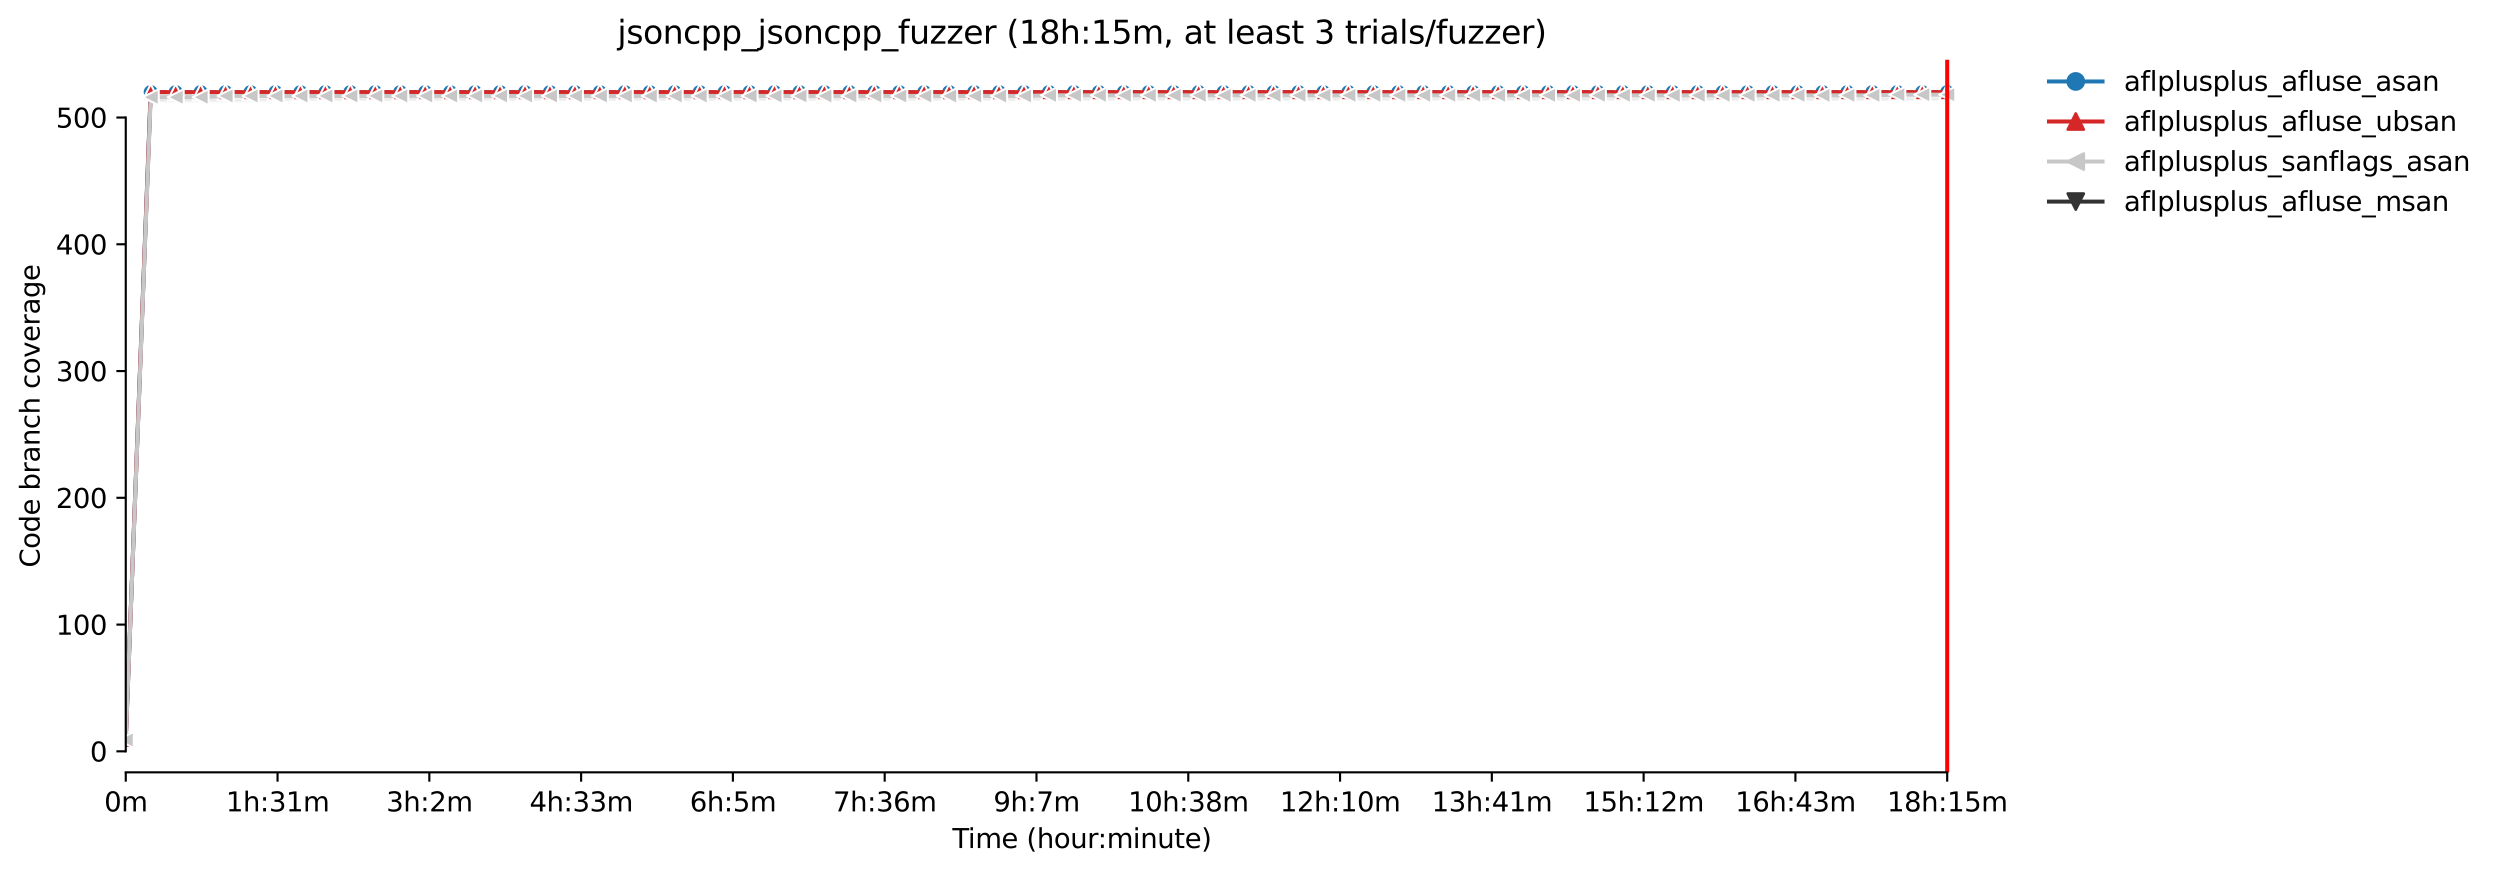 <?xml version="1.0" encoding="utf-8" standalone="no"?>
<!DOCTYPE svg PUBLIC "-//W3C//DTD SVG 1.1//EN"
  "http://www.w3.org/Graphics/SVG/1.1/DTD/svg11.dtd">
<svg xmlns:xlink="http://www.w3.org/1999/xlink" width="933.642pt" height="325.986pt" viewBox="0 0 933.642 325.986" xmlns="http://www.w3.org/2000/svg" version="1.1">
 <defs>
  <style type="text/css">*{stroke-linejoin: round; stroke-linecap: butt}</style>
 </defs>
 <g id="figure_1">
  <g id="patch_1">
   <path d="M 0 325.986 
L 933.642 325.986 
L 933.642 0 
L 0 0 
z
" style="fill: #ffffff"/>
  </g>
  <g id="axes_1">
   <g id="patch_2">
    <path d="M 46.966 288.43 
L 761.206 288.43 
L 761.206 22.318 
L 46.966 22.318 
z
" style="fill: #ffffff"/>
   </g>
   <g id="PolyCollection_1">
    <defs>
     <path id="m785f359822" d="M 46.966 -49.652 
L 46.966 -49.652 
L 56.284 -291.572 
L 65.602 -291.572 
L 74.92 -291.572 
L 84.238 -291.572 
L 93.557 -291.572 
L 102.875 -291.572 
L 112.193 -291.572 
L 121.511 -291.572 
L 130.829 -291.572 
L 140.148 -291.572 
L 149.466 -291.572 
L 158.784 -291.572 
L 168.102 -291.572 
L 177.42 -291.572 
L 186.739 -291.572 
L 196.057 -291.572 
L 205.375 -291.572 
L 214.693 -291.572 
L 224.011 -291.572 
L 233.33 -291.572 
L 242.648 -291.572 
L 251.966 -291.572 
L 261.284 -291.572 
L 270.602 -291.572 
L 279.921 -291.572 
L 289.239 -291.572 
L 298.557 -291.572 
L 307.875 -291.572 
L 317.193 -291.572 
L 326.512 -291.572 
L 335.83 -291.572 
L 345.148 -291.572 
L 354.466 -291.572 
L 363.784 -291.572 
L 373.103 -291.572 
L 382.421 -291.572 
L 391.739 -291.572 
L 401.057 -291.572 
L 410.375 -291.572 
L 419.694 -291.572 
L 429.012 -291.572 
L 438.33 -291.572 
L 447.648 -291.572 
L 456.966 -291.572 
L 466.285 -291.572 
L 475.603 -291.572 
L 484.921 -291.572 
L 494.239 -291.572 
L 503.557 -291.572 
L 512.876 -291.572 
L 522.194 -291.572 
L 531.512 -291.572 
L 540.83 -291.572 
L 550.148 -291.572 
L 559.467 -291.572 
L 568.785 -291.572 
L 578.103 -291.572 
L 587.421 -291.572 
L 596.739 -291.572 
L 606.058 -291.572 
L 615.376 -291.572 
L 624.694 -291.572 
L 634.012 -291.572 
L 643.33 -291.572 
L 652.649 -291.572 
L 661.967 -291.572 
L 671.285 -291.572 
L 680.603 -291.572 
L 689.921 -291.572 
L 699.24 -291.572 
L 708.558 -291.572 
L 717.876 -291.572 
L 727.194 -291.572 
L 727.194 -291.572 
L 727.194 -291.572 
L 717.876 -291.572 
L 708.558 -291.572 
L 699.24 -291.572 
L 689.921 -291.572 
L 680.603 -291.572 
L 671.285 -291.572 
L 661.967 -291.572 
L 652.649 -291.572 
L 643.33 -291.572 
L 634.012 -291.572 
L 624.694 -291.572 
L 615.376 -291.572 
L 606.058 -291.572 
L 596.739 -291.572 
L 587.421 -291.572 
L 578.103 -291.572 
L 568.785 -291.572 
L 559.467 -291.572 
L 550.148 -291.572 
L 540.83 -291.572 
L 531.512 -291.572 
L 522.194 -291.572 
L 512.876 -291.572 
L 503.557 -291.572 
L 494.239 -291.572 
L 484.921 -291.572 
L 475.603 -291.572 
L 466.285 -291.572 
L 456.966 -291.572 
L 447.648 -291.572 
L 438.33 -291.572 
L 429.012 -291.572 
L 419.694 -291.572 
L 410.375 -291.572 
L 401.057 -291.572 
L 391.739 -291.572 
L 382.421 -291.572 
L 373.103 -291.572 
L 363.784 -291.572 
L 354.466 -291.572 
L 345.148 -291.572 
L 335.83 -291.572 
L 326.512 -291.572 
L 317.193 -291.572 
L 307.875 -291.572 
L 298.557 -291.572 
L 289.239 -291.572 
L 279.921 -291.572 
L 270.602 -291.572 
L 261.284 -291.572 
L 251.966 -291.572 
L 242.648 -291.572 
L 233.33 -291.572 
L 224.011 -291.572 
L 214.693 -291.572 
L 205.375 -291.572 
L 196.057 -291.572 
L 186.739 -291.572 
L 177.42 -291.572 
L 168.102 -291.572 
L 158.784 -291.572 
L 149.466 -291.572 
L 140.148 -291.572 
L 130.829 -291.572 
L 121.511 -291.572 
L 112.193 -291.572 
L 102.875 -291.572 
L 93.557 -291.572 
L 84.238 -291.572 
L 74.92 -291.572 
L 65.602 -291.572 
L 56.284 -291.572 
L 46.966 -49.652 
z
" style="stroke: #1f77b4; stroke-opacity: 0.2"/>
    </defs>
    <g clip-path="url(#pe70530570d)">
     <use xlink:href="#m785f359822" x="0" y="325.986" style="fill: #1f77b4; fill-opacity: 0.2; stroke: #1f77b4; stroke-opacity: 0.2"/>
    </g>
   </g>
   <g id="PolyCollection_2">
    <defs>
     <path id="m5d5e0e93d1" d="M 46.966 -49.652 
L 46.966 -49.652 
L 56.284 -291.572 
L 65.602 -291.572 
L 74.92 -291.572 
L 84.238 -291.572 
L 93.557 -291.572 
L 102.875 -291.572 
L 112.193 -291.572 
L 121.511 -291.572 
L 130.829 -291.572 
L 140.148 -291.572 
L 149.466 -291.572 
L 158.784 -291.572 
L 168.102 -291.572 
L 177.42 -291.572 
L 186.739 -291.572 
L 196.057 -291.572 
L 205.375 -291.572 
L 214.693 -291.572 
L 224.011 -291.572 
L 233.33 -291.572 
L 242.648 -291.572 
L 251.966 -291.572 
L 261.284 -291.572 
L 270.602 -291.572 
L 279.921 -291.572 
L 289.239 -291.572 
L 298.557 -291.572 
L 307.875 -291.572 
L 317.193 -291.572 
L 326.512 -291.572 
L 335.83 -291.572 
L 345.148 -291.572 
L 354.466 -291.572 
L 363.784 -291.572 
L 373.103 -291.572 
L 382.421 -291.572 
L 391.739 -291.572 
L 401.057 -291.572 
L 410.375 -291.572 
L 419.694 -291.572 
L 429.012 -291.572 
L 438.33 -291.572 
L 447.648 -291.572 
L 456.966 -291.572 
L 466.285 -291.572 
L 475.603 -291.572 
L 484.921 -291.572 
L 494.239 -291.572 
L 503.557 -291.572 
L 512.876 -291.572 
L 522.194 -291.572 
L 531.512 -291.572 
L 540.83 -291.572 
L 550.148 -291.572 
L 559.467 -291.572 
L 568.785 -291.572 
L 578.103 -291.572 
L 587.421 -291.572 
L 596.739 -291.572 
L 606.058 -291.572 
L 615.376 -291.572 
L 624.694 -291.572 
L 634.012 -291.572 
L 643.33 -291.572 
L 652.649 -291.572 
L 661.967 -291.572 
L 671.285 -291.572 
L 680.603 -291.572 
L 689.921 -291.572 
L 699.24 -291.572 
L 708.558 -291.572 
L 717.876 -291.572 
L 727.194 -291.572 
L 727.194 -291.572 
L 727.194 -291.572 
L 717.876 -291.572 
L 708.558 -291.572 
L 699.24 -291.572 
L 689.921 -291.572 
L 680.603 -291.572 
L 671.285 -291.572 
L 661.967 -291.572 
L 652.649 -291.572 
L 643.33 -291.572 
L 634.012 -291.572 
L 624.694 -291.572 
L 615.376 -291.572 
L 606.058 -291.572 
L 596.739 -291.572 
L 587.421 -291.572 
L 578.103 -291.572 
L 568.785 -291.572 
L 559.467 -291.572 
L 550.148 -291.572 
L 540.83 -291.572 
L 531.512 -291.572 
L 522.194 -291.572 
L 512.876 -291.572 
L 503.557 -291.572 
L 494.239 -291.572 
L 484.921 -291.572 
L 475.603 -291.572 
L 466.285 -291.572 
L 456.966 -291.572 
L 447.648 -291.572 
L 438.33 -291.572 
L 429.012 -291.572 
L 419.694 -291.572 
L 410.375 -291.572 
L 401.057 -291.572 
L 391.739 -291.572 
L 382.421 -291.572 
L 373.103 -291.572 
L 363.784 -291.572 
L 354.466 -291.572 
L 345.148 -291.572 
L 335.83 -291.572 
L 326.512 -291.572 
L 317.193 -291.572 
L 307.875 -291.572 
L 298.557 -291.572 
L 289.239 -291.572 
L 279.921 -291.572 
L 270.602 -291.572 
L 261.284 -291.572 
L 251.966 -291.572 
L 242.648 -291.572 
L 233.33 -291.572 
L 224.011 -291.572 
L 214.693 -291.572 
L 205.375 -291.572 
L 196.057 -291.572 
L 186.739 -291.572 
L 177.42 -291.572 
L 168.102 -291.572 
L 158.784 -291.572 
L 149.466 -291.572 
L 140.148 -291.572 
L 130.829 -291.572 
L 121.511 -291.572 
L 112.193 -291.572 
L 102.875 -291.572 
L 93.557 -291.572 
L 84.238 -291.572 
L 74.92 -291.572 
L 65.602 -291.572 
L 56.284 -291.572 
L 46.966 -49.652 
z
" style="stroke: #d62728; stroke-opacity: 0.2"/>
    </defs>
    <g clip-path="url(#pe70530570d)">
     <use xlink:href="#m5d5e0e93d1" x="0" y="325.986" style="fill: #d62728; fill-opacity: 0.2; stroke: #d62728; stroke-opacity: 0.2"/>
    </g>
   </g>
   <g id="PolyCollection_3">
    <defs>
     <path id="mceb09a2f6b" d="M 46.966 -49.652 
L 46.966 -49.652 
L 56.284 -288.258 
L 65.602 -288.258 
L 74.92 -288.258 
L 84.238 -288.258 
L 93.557 -288.258 
L 102.875 -288.732 
L 112.193 -288.732 
L 121.511 -288.732 
L 130.829 -288.732 
L 140.148 -288.732 
L 149.466 -288.732 
L 158.784 -288.732 
L 168.102 -288.732 
L 177.42 -288.732 
L 186.739 -288.732 
L 196.057 -288.732 
L 205.375 -288.732 
L 214.693 -288.732 
L 224.011 -288.732 
L 233.33 -288.732 
L 242.648 -288.732 
L 251.966 -288.732 
L 261.284 -288.732 
L 270.602 -288.732 
L 279.921 -288.732 
L 289.239 -288.732 
L 298.557 -288.732 
L 307.875 -288.732 
L 317.193 -288.732 
L 326.512 -288.732 
L 335.83 -288.732 
L 345.148 -288.732 
L 354.466 -288.732 
L 363.784 -288.732 
L 373.103 -288.732 
L 382.421 -288.732 
L 391.739 -288.732 
L 401.057 -288.732 
L 410.375 -288.732 
L 419.694 -288.732 
L 429.012 -288.732 
L 438.33 -288.732 
L 447.648 -288.732 
L 456.966 -288.732 
L 466.285 -288.732 
L 475.603 -288.732 
L 484.921 -288.732 
L 494.239 -288.732 
L 503.557 -288.732 
L 512.876 -288.732 
L 522.194 -288.732 
L 531.512 -288.732 
L 540.83 -288.732 
L 550.148 -288.732 
L 559.467 -288.732 
L 568.785 -288.732 
L 578.103 -288.732 
L 587.421 -288.732 
L 596.739 -288.732 
L 606.058 -288.732 
L 615.376 -288.732 
L 624.694 -288.732 
L 634.012 -288.732 
L 643.33 -288.732 
L 652.649 -288.732 
L 661.967 -288.732 
L 671.285 -288.732 
L 680.603 -288.732 
L 689.921 -288.732 
L 699.24 -288.732 
L 708.558 -288.732 
L 717.876 -288.732 
L 727.194 -288.732 
L 727.194 -291.099 
L 727.194 -291.099 
L 717.876 -291.099 
L 708.558 -291.099 
L 699.24 -291.099 
L 689.921 -291.099 
L 680.603 -291.099 
L 671.285 -291.099 
L 661.967 -291.099 
L 652.649 -291.099 
L 643.33 -291.099 
L 634.012 -291.099 
L 624.694 -291.099 
L 615.376 -291.099 
L 606.058 -291.099 
L 596.739 -291.099 
L 587.421 -291.099 
L 578.103 -291.099 
L 568.785 -291.099 
L 559.467 -291.099 
L 550.148 -291.099 
L 540.83 -291.099 
L 531.512 -291.099 
L 522.194 -291.099 
L 512.876 -291.099 
L 503.557 -291.099 
L 494.239 -291.099 
L 484.921 -291.099 
L 475.603 -291.099 
L 466.285 -291.099 
L 456.966 -291.099 
L 447.648 -291.099 
L 438.33 -291.099 
L 429.012 -291.099 
L 419.694 -291.099 
L 410.375 -291.099 
L 401.057 -291.099 
L 391.739 -291.099 
L 382.421 -291.099 
L 373.103 -291.099 
L 363.784 -291.099 
L 354.466 -291.099 
L 345.148 -291.099 
L 335.83 -291.099 
L 326.512 -291.099 
L 317.193 -291.099 
L 307.875 -291.099 
L 298.557 -291.099 
L 289.239 -291.099 
L 279.921 -291.099 
L 270.602 -291.099 
L 261.284 -291.099 
L 251.966 -291.099 
L 242.648 -291.099 
L 233.33 -291.099 
L 224.011 -291.099 
L 214.693 -291.099 
L 205.375 -291.099 
L 196.057 -291.099 
L 186.739 -291.099 
L 177.42 -290.625 
L 168.102 -290.625 
L 158.784 -290.625 
L 149.466 -290.625 
L 140.148 -290.625 
L 130.829 -290.625 
L 121.511 -290.625 
L 112.193 -290.625 
L 102.875 -290.625 
L 93.557 -290.625 
L 84.238 -290.625 
L 74.92 -290.625 
L 65.602 -290.625 
L 56.284 -289.679 
L 46.966 -49.652 
z
" style="stroke: #c7c7c7; stroke-opacity: 0.2"/>
    </defs>
    <g clip-path="url(#pe70530570d)">
     <use xlink:href="#mceb09a2f6b" x="0" y="325.986" style="fill: #c7c7c7; fill-opacity: 0.2; stroke: #c7c7c7; stroke-opacity: 0.2"/>
    </g>
   </g>
   <g id="matplotlib.axis_1">
    <g id="xtick_1">
     <g id="line2d_1">
      <defs>
       <path id="ma1d4f8524b" d="M 0 0 
L 0 3.5 
" style="stroke: #000000; stroke-width: 0.8"/>
      </defs>
      <g>
       <use xlink:href="#ma1d4f8524b" x="46.966" y="288.43" style="stroke: #000000; stroke-width: 0.8"/>
      </g>
     </g>
     <g id="text_1">
      <!-- 0m -->
      <g transform="translate(38.914 303.029) scale(0.1 -0.1)">
       <defs>
        <path id="DejaVuSans-30" d="M 2034 4250 
Q 1547 4250 1301 3770 
Q 1056 3291 1056 2328 
Q 1056 1369 1301 889 
Q 1547 409 2034 409 
Q 2525 409 2770 889 
Q 3016 1369 3016 2328 
Q 3016 3291 2770 3770 
Q 2525 4250 2034 4250 
z
M 2034 4750 
Q 2819 4750 3233 4129 
Q 3647 3509 3647 2328 
Q 3647 1150 3233 529 
Q 2819 -91 2034 -91 
Q 1250 -91 836 529 
Q 422 1150 422 2328 
Q 422 3509 836 4129 
Q 1250 4750 2034 4750 
z
" transform="scale(0.016)"/>
        <path id="DejaVuSans-6d" d="M 3328 2828 
Q 3544 3216 3844 3400 
Q 4144 3584 4550 3584 
Q 5097 3584 5394 3201 
Q 5691 2819 5691 2113 
L 5691 0 
L 5113 0 
L 5113 2094 
Q 5113 2597 4934 2840 
Q 4756 3084 4391 3084 
Q 3944 3084 3684 2787 
Q 3425 2491 3425 1978 
L 3425 0 
L 2847 0 
L 2847 2094 
Q 2847 2600 2669 2842 
Q 2491 3084 2119 3084 
Q 1678 3084 1418 2786 
Q 1159 2488 1159 1978 
L 1159 0 
L 581 0 
L 581 3500 
L 1159 3500 
L 1159 2956 
Q 1356 3278 1631 3431 
Q 1906 3584 2284 3584 
Q 2666 3584 2933 3390 
Q 3200 3197 3328 2828 
z
" transform="scale(0.016)"/>
       </defs>
       <use xlink:href="#DejaVuSans-30"/>
       <use xlink:href="#DejaVuSans-6d" x="63.623"/>
      </g>
     </g>
    </g>
    <g id="xtick_2">
     <g id="line2d_2">
      <g>
       <use xlink:href="#ma1d4f8524b" x="103.651" y="288.43" style="stroke: #000000; stroke-width: 0.8"/>
      </g>
     </g>
     <g id="text_2">
      <!-- 1h:31m -->
      <g transform="translate(84.384 303.029) scale(0.1 -0.1)">
       <defs>
        <path id="DejaVuSans-31" d="M 794 531 
L 1825 531 
L 1825 4091 
L 703 3866 
L 703 4441 
L 1819 4666 
L 2450 4666 
L 2450 531 
L 3481 531 
L 3481 0 
L 794 0 
L 794 531 
z
" transform="scale(0.016)"/>
        <path id="DejaVuSans-68" d="M 3513 2113 
L 3513 0 
L 2938 0 
L 2938 2094 
Q 2938 2591 2744 2837 
Q 2550 3084 2163 3084 
Q 1697 3084 1428 2787 
Q 1159 2491 1159 1978 
L 1159 0 
L 581 0 
L 581 4863 
L 1159 4863 
L 1159 2956 
Q 1366 3272 1645 3428 
Q 1925 3584 2291 3584 
Q 2894 3584 3203 3211 
Q 3513 2838 3513 2113 
z
" transform="scale(0.016)"/>
        <path id="DejaVuSans-3a" d="M 750 794 
L 1409 794 
L 1409 0 
L 750 0 
L 750 794 
z
M 750 3309 
L 1409 3309 
L 1409 2516 
L 750 2516 
L 750 3309 
z
" transform="scale(0.016)"/>
        <path id="DejaVuSans-33" d="M 2597 2516 
Q 3050 2419 3304 2112 
Q 3559 1806 3559 1356 
Q 3559 666 3084 287 
Q 2609 -91 1734 -91 
Q 1441 -91 1130 -33 
Q 819 25 488 141 
L 488 750 
Q 750 597 1062 519 
Q 1375 441 1716 441 
Q 2309 441 2620 675 
Q 2931 909 2931 1356 
Q 2931 1769 2642 2001 
Q 2353 2234 1838 2234 
L 1294 2234 
L 1294 2753 
L 1863 2753 
Q 2328 2753 2575 2939 
Q 2822 3125 2822 3475 
Q 2822 3834 2567 4026 
Q 2313 4219 1838 4219 
Q 1578 4219 1281 4162 
Q 984 4106 628 3988 
L 628 4550 
Q 988 4650 1302 4700 
Q 1616 4750 1894 4750 
Q 2613 4750 3031 4423 
Q 3450 4097 3450 3541 
Q 3450 3153 3228 2886 
Q 3006 2619 2597 2516 
z
" transform="scale(0.016)"/>
       </defs>
       <use xlink:href="#DejaVuSans-31"/>
       <use xlink:href="#DejaVuSans-68" x="63.623"/>
       <use xlink:href="#DejaVuSans-3a" x="127.002"/>
       <use xlink:href="#DejaVuSans-33" x="160.693"/>
       <use xlink:href="#DejaVuSans-31" x="224.316"/>
       <use xlink:href="#DejaVuSans-6d" x="287.939"/>
      </g>
     </g>
    </g>
    <g id="xtick_3">
     <g id="line2d_3">
      <g>
       <use xlink:href="#ma1d4f8524b" x="160.337" y="288.43" style="stroke: #000000; stroke-width: 0.8"/>
      </g>
     </g>
     <g id="text_3">
      <!-- 3h:2m -->
      <g transform="translate(144.251 303.029) scale(0.1 -0.1)">
       <defs>
        <path id="DejaVuSans-32" d="M 1228 531 
L 3431 531 
L 3431 0 
L 469 0 
L 469 531 
Q 828 903 1448 1529 
Q 2069 2156 2228 2338 
Q 2531 2678 2651 2914 
Q 2772 3150 2772 3378 
Q 2772 3750 2511 3984 
Q 2250 4219 1831 4219 
Q 1534 4219 1204 4116 
Q 875 4013 500 3803 
L 500 4441 
Q 881 4594 1212 4672 
Q 1544 4750 1819 4750 
Q 2544 4750 2975 4387 
Q 3406 4025 3406 3419 
Q 3406 3131 3298 2873 
Q 3191 2616 2906 2266 
Q 2828 2175 2409 1742 
Q 1991 1309 1228 531 
z
" transform="scale(0.016)"/>
       </defs>
       <use xlink:href="#DejaVuSans-33"/>
       <use xlink:href="#DejaVuSans-68" x="63.623"/>
       <use xlink:href="#DejaVuSans-3a" x="127.002"/>
       <use xlink:href="#DejaVuSans-32" x="160.693"/>
       <use xlink:href="#DejaVuSans-6d" x="224.316"/>
      </g>
     </g>
    </g>
    <g id="xtick_4">
     <g id="line2d_4">
      <g>
       <use xlink:href="#ma1d4f8524b" x="217.023" y="288.43" style="stroke: #000000; stroke-width: 0.8"/>
      </g>
     </g>
     <g id="text_4">
      <!-- 4h:33m -->
      <g transform="translate(197.756 303.029) scale(0.1 -0.1)">
       <defs>
        <path id="DejaVuSans-34" d="M 2419 4116 
L 825 1625 
L 2419 1625 
L 2419 4116 
z
M 2253 4666 
L 3047 4666 
L 3047 1625 
L 3713 1625 
L 3713 1100 
L 3047 1100 
L 3047 0 
L 2419 0 
L 2419 1100 
L 313 1100 
L 313 1709 
L 2253 4666 
z
" transform="scale(0.016)"/>
       </defs>
       <use xlink:href="#DejaVuSans-34"/>
       <use xlink:href="#DejaVuSans-68" x="63.623"/>
       <use xlink:href="#DejaVuSans-3a" x="127.002"/>
       <use xlink:href="#DejaVuSans-33" x="160.693"/>
       <use xlink:href="#DejaVuSans-33" x="224.316"/>
       <use xlink:href="#DejaVuSans-6d" x="287.939"/>
      </g>
     </g>
    </g>
    <g id="xtick_5">
     <g id="line2d_5">
      <g>
       <use xlink:href="#ma1d4f8524b" x="273.708" y="288.43" style="stroke: #000000; stroke-width: 0.8"/>
      </g>
     </g>
     <g id="text_5">
      <!-- 6h:5m -->
      <g transform="translate(257.623 303.029) scale(0.1 -0.1)">
       <defs>
        <path id="DejaVuSans-36" d="M 2113 2584 
Q 1688 2584 1439 2293 
Q 1191 2003 1191 1497 
Q 1191 994 1439 701 
Q 1688 409 2113 409 
Q 2538 409 2786 701 
Q 3034 994 3034 1497 
Q 3034 2003 2786 2293 
Q 2538 2584 2113 2584 
z
M 3366 4563 
L 3366 3988 
Q 3128 4100 2886 4159 
Q 2644 4219 2406 4219 
Q 1781 4219 1451 3797 
Q 1122 3375 1075 2522 
Q 1259 2794 1537 2939 
Q 1816 3084 2150 3084 
Q 2853 3084 3261 2657 
Q 3669 2231 3669 1497 
Q 3669 778 3244 343 
Q 2819 -91 2113 -91 
Q 1303 -91 875 529 
Q 447 1150 447 2328 
Q 447 3434 972 4092 
Q 1497 4750 2381 4750 
Q 2619 4750 2861 4703 
Q 3103 4656 3366 4563 
z
" transform="scale(0.016)"/>
        <path id="DejaVuSans-35" d="M 691 4666 
L 3169 4666 
L 3169 4134 
L 1269 4134 
L 1269 2991 
Q 1406 3038 1543 3061 
Q 1681 3084 1819 3084 
Q 2600 3084 3056 2656 
Q 3513 2228 3513 1497 
Q 3513 744 3044 326 
Q 2575 -91 1722 -91 
Q 1428 -91 1123 -41 
Q 819 9 494 109 
L 494 744 
Q 775 591 1075 516 
Q 1375 441 1709 441 
Q 2250 441 2565 725 
Q 2881 1009 2881 1497 
Q 2881 1984 2565 2268 
Q 2250 2553 1709 2553 
Q 1456 2553 1204 2497 
Q 953 2441 691 2322 
L 691 4666 
z
" transform="scale(0.016)"/>
       </defs>
       <use xlink:href="#DejaVuSans-36"/>
       <use xlink:href="#DejaVuSans-68" x="63.623"/>
       <use xlink:href="#DejaVuSans-3a" x="127.002"/>
       <use xlink:href="#DejaVuSans-35" x="160.693"/>
       <use xlink:href="#DejaVuSans-6d" x="224.316"/>
      </g>
     </g>
    </g>
    <g id="xtick_6">
     <g id="line2d_6">
      <g>
       <use xlink:href="#ma1d4f8524b" x="330.394" y="288.43" style="stroke: #000000; stroke-width: 0.8"/>
      </g>
     </g>
     <g id="text_6">
      <!-- 7h:36m -->
      <g transform="translate(311.127 303.029) scale(0.1 -0.1)">
       <defs>
        <path id="DejaVuSans-37" d="M 525 4666 
L 3525 4666 
L 3525 4397 
L 1831 0 
L 1172 0 
L 2766 4134 
L 525 4134 
L 525 4666 
z
" transform="scale(0.016)"/>
       </defs>
       <use xlink:href="#DejaVuSans-37"/>
       <use xlink:href="#DejaVuSans-68" x="63.623"/>
       <use xlink:href="#DejaVuSans-3a" x="127.002"/>
       <use xlink:href="#DejaVuSans-33" x="160.693"/>
       <use xlink:href="#DejaVuSans-36" x="224.316"/>
       <use xlink:href="#DejaVuSans-6d" x="287.939"/>
      </g>
     </g>
    </g>
    <g id="xtick_7">
     <g id="line2d_7">
      <g>
       <use xlink:href="#ma1d4f8524b" x="387.08" y="288.43" style="stroke: #000000; stroke-width: 0.8"/>
      </g>
     </g>
     <g id="text_7">
      <!-- 9h:7m -->
      <g transform="translate(370.994 303.029) scale(0.1 -0.1)">
       <defs>
        <path id="DejaVuSans-39" d="M 703 97 
L 703 672 
Q 941 559 1184 500 
Q 1428 441 1663 441 
Q 2288 441 2617 861 
Q 2947 1281 2994 2138 
Q 2813 1869 2534 1725 
Q 2256 1581 1919 1581 
Q 1219 1581 811 2004 
Q 403 2428 403 3163 
Q 403 3881 828 4315 
Q 1253 4750 1959 4750 
Q 2769 4750 3195 4129 
Q 3622 3509 3622 2328 
Q 3622 1225 3098 567 
Q 2575 -91 1691 -91 
Q 1453 -91 1209 -44 
Q 966 3 703 97 
z
M 1959 2075 
Q 2384 2075 2632 2365 
Q 2881 2656 2881 3163 
Q 2881 3666 2632 3958 
Q 2384 4250 1959 4250 
Q 1534 4250 1286 3958 
Q 1038 3666 1038 3163 
Q 1038 2656 1286 2365 
Q 1534 2075 1959 2075 
z
" transform="scale(0.016)"/>
       </defs>
       <use xlink:href="#DejaVuSans-39"/>
       <use xlink:href="#DejaVuSans-68" x="63.623"/>
       <use xlink:href="#DejaVuSans-3a" x="127.002"/>
       <use xlink:href="#DejaVuSans-37" x="160.693"/>
       <use xlink:href="#DejaVuSans-6d" x="224.316"/>
      </g>
     </g>
    </g>
    <g id="xtick_8">
     <g id="line2d_8">
      <g>
       <use xlink:href="#ma1d4f8524b" x="443.766" y="288.43" style="stroke: #000000; stroke-width: 0.8"/>
      </g>
     </g>
     <g id="text_8">
      <!-- 10h:38m -->
      <g transform="translate(421.317 303.029) scale(0.1 -0.1)">
       <defs>
        <path id="DejaVuSans-38" d="M 2034 2216 
Q 1584 2216 1326 1975 
Q 1069 1734 1069 1313 
Q 1069 891 1326 650 
Q 1584 409 2034 409 
Q 2484 409 2743 651 
Q 3003 894 3003 1313 
Q 3003 1734 2745 1975 
Q 2488 2216 2034 2216 
z
M 1403 2484 
Q 997 2584 770 2862 
Q 544 3141 544 3541 
Q 544 4100 942 4425 
Q 1341 4750 2034 4750 
Q 2731 4750 3128 4425 
Q 3525 4100 3525 3541 
Q 3525 3141 3298 2862 
Q 3072 2584 2669 2484 
Q 3125 2378 3379 2068 
Q 3634 1759 3634 1313 
Q 3634 634 3220 271 
Q 2806 -91 2034 -91 
Q 1263 -91 848 271 
Q 434 634 434 1313 
Q 434 1759 690 2068 
Q 947 2378 1403 2484 
z
M 1172 3481 
Q 1172 3119 1398 2916 
Q 1625 2713 2034 2713 
Q 2441 2713 2670 2916 
Q 2900 3119 2900 3481 
Q 2900 3844 2670 4047 
Q 2441 4250 2034 4250 
Q 1625 4250 1398 4047 
Q 1172 3844 1172 3481 
z
" transform="scale(0.016)"/>
       </defs>
       <use xlink:href="#DejaVuSans-31"/>
       <use xlink:href="#DejaVuSans-30" x="63.623"/>
       <use xlink:href="#DejaVuSans-68" x="127.246"/>
       <use xlink:href="#DejaVuSans-3a" x="190.625"/>
       <use xlink:href="#DejaVuSans-33" x="224.316"/>
       <use xlink:href="#DejaVuSans-38" x="287.939"/>
       <use xlink:href="#DejaVuSans-6d" x="351.562"/>
      </g>
     </g>
    </g>
    <g id="xtick_9">
     <g id="line2d_9">
      <g>
       <use xlink:href="#ma1d4f8524b" x="500.451" y="288.43" style="stroke: #000000; stroke-width: 0.8"/>
      </g>
     </g>
     <g id="text_9">
      <!-- 12h:10m -->
      <g transform="translate(478.003 303.029) scale(0.1 -0.1)">
       <use xlink:href="#DejaVuSans-31"/>
       <use xlink:href="#DejaVuSans-32" x="63.623"/>
       <use xlink:href="#DejaVuSans-68" x="127.246"/>
       <use xlink:href="#DejaVuSans-3a" x="190.625"/>
       <use xlink:href="#DejaVuSans-31" x="224.316"/>
       <use xlink:href="#DejaVuSans-30" x="287.939"/>
       <use xlink:href="#DejaVuSans-6d" x="351.562"/>
      </g>
     </g>
    </g>
    <g id="xtick_10">
     <g id="line2d_10">
      <g>
       <use xlink:href="#ma1d4f8524b" x="557.137" y="288.43" style="stroke: #000000; stroke-width: 0.8"/>
      </g>
     </g>
     <g id="text_10">
      <!-- 13h:41m -->
      <g transform="translate(534.689 303.029) scale(0.1 -0.1)">
       <use xlink:href="#DejaVuSans-31"/>
       <use xlink:href="#DejaVuSans-33" x="63.623"/>
       <use xlink:href="#DejaVuSans-68" x="127.246"/>
       <use xlink:href="#DejaVuSans-3a" x="190.625"/>
       <use xlink:href="#DejaVuSans-34" x="224.316"/>
       <use xlink:href="#DejaVuSans-31" x="287.939"/>
       <use xlink:href="#DejaVuSans-6d" x="351.562"/>
      </g>
     </g>
    </g>
    <g id="xtick_11">
     <g id="line2d_11">
      <g>
       <use xlink:href="#ma1d4f8524b" x="613.823" y="288.43" style="stroke: #000000; stroke-width: 0.8"/>
      </g>
     </g>
     <g id="text_11">
      <!-- 15h:12m -->
      <g transform="translate(591.374 303.029) scale(0.1 -0.1)">
       <use xlink:href="#DejaVuSans-31"/>
       <use xlink:href="#DejaVuSans-35" x="63.623"/>
       <use xlink:href="#DejaVuSans-68" x="127.246"/>
       <use xlink:href="#DejaVuSans-3a" x="190.625"/>
       <use xlink:href="#DejaVuSans-31" x="224.316"/>
       <use xlink:href="#DejaVuSans-32" x="287.939"/>
       <use xlink:href="#DejaVuSans-6d" x="351.562"/>
      </g>
     </g>
    </g>
    <g id="xtick_12">
     <g id="line2d_12">
      <g>
       <use xlink:href="#ma1d4f8524b" x="670.508" y="288.43" style="stroke: #000000; stroke-width: 0.8"/>
      </g>
     </g>
     <g id="text_12">
      <!-- 16h:43m -->
      <g transform="translate(648.06 303.029) scale(0.1 -0.1)">
       <use xlink:href="#DejaVuSans-31"/>
       <use xlink:href="#DejaVuSans-36" x="63.623"/>
       <use xlink:href="#DejaVuSans-68" x="127.246"/>
       <use xlink:href="#DejaVuSans-3a" x="190.625"/>
       <use xlink:href="#DejaVuSans-34" x="224.316"/>
       <use xlink:href="#DejaVuSans-33" x="287.939"/>
       <use xlink:href="#DejaVuSans-6d" x="351.562"/>
      </g>
     </g>
    </g>
    <g id="xtick_13">
     <g id="line2d_13">
      <g>
       <use xlink:href="#ma1d4f8524b" x="727.194" y="288.43" style="stroke: #000000; stroke-width: 0.8"/>
      </g>
     </g>
     <g id="text_13">
      <!-- 18h:15m -->
      <g transform="translate(704.746 303.029) scale(0.1 -0.1)">
       <use xlink:href="#DejaVuSans-31"/>
       <use xlink:href="#DejaVuSans-38" x="63.623"/>
       <use xlink:href="#DejaVuSans-68" x="127.246"/>
       <use xlink:href="#DejaVuSans-3a" x="190.625"/>
       <use xlink:href="#DejaVuSans-31" x="224.316"/>
       <use xlink:href="#DejaVuSans-35" x="287.939"/>
       <use xlink:href="#DejaVuSans-6d" x="351.562"/>
      </g>
     </g>
    </g>
    <g id="text_14">
     <!-- Time (hour:minute) -->
     <g transform="translate(355.679 316.707) scale(0.1 -0.1)">
      <defs>
       <path id="DejaVuSans-54" d="M -19 4666 
L 3928 4666 
L 3928 4134 
L 2272 4134 
L 2272 0 
L 1638 0 
L 1638 4134 
L -19 4134 
L -19 4666 
z
" transform="scale(0.016)"/>
       <path id="DejaVuSans-69" d="M 603 3500 
L 1178 3500 
L 1178 0 
L 603 0 
L 603 3500 
z
M 603 4863 
L 1178 4863 
L 1178 4134 
L 603 4134 
L 603 4863 
z
" transform="scale(0.016)"/>
       <path id="DejaVuSans-65" d="M 3597 1894 
L 3597 1613 
L 953 1613 
Q 991 1019 1311 708 
Q 1631 397 2203 397 
Q 2534 397 2845 478 
Q 3156 559 3463 722 
L 3463 178 
Q 3153 47 2828 -22 
Q 2503 -91 2169 -91 
Q 1331 -91 842 396 
Q 353 884 353 1716 
Q 353 2575 817 3079 
Q 1281 3584 2069 3584 
Q 2775 3584 3186 3129 
Q 3597 2675 3597 1894 
z
M 3022 2063 
Q 3016 2534 2758 2815 
Q 2500 3097 2075 3097 
Q 1594 3097 1305 2825 
Q 1016 2553 972 2059 
L 3022 2063 
z
" transform="scale(0.016)"/>
       <path id="DejaVuSans-20" transform="scale(0.016)"/>
       <path id="DejaVuSans-28" d="M 1984 4856 
Q 1566 4138 1362 3434 
Q 1159 2731 1159 2009 
Q 1159 1288 1364 580 
Q 1569 -128 1984 -844 
L 1484 -844 
Q 1016 -109 783 600 
Q 550 1309 550 2009 
Q 550 2706 781 3412 
Q 1013 4119 1484 4856 
L 1984 4856 
z
" transform="scale(0.016)"/>
       <path id="DejaVuSans-6f" d="M 1959 3097 
Q 1497 3097 1228 2736 
Q 959 2375 959 1747 
Q 959 1119 1226 758 
Q 1494 397 1959 397 
Q 2419 397 2687 759 
Q 2956 1122 2956 1747 
Q 2956 2369 2687 2733 
Q 2419 3097 1959 3097 
z
M 1959 3584 
Q 2709 3584 3137 3096 
Q 3566 2609 3566 1747 
Q 3566 888 3137 398 
Q 2709 -91 1959 -91 
Q 1206 -91 779 398 
Q 353 888 353 1747 
Q 353 2609 779 3096 
Q 1206 3584 1959 3584 
z
" transform="scale(0.016)"/>
       <path id="DejaVuSans-75" d="M 544 1381 
L 544 3500 
L 1119 3500 
L 1119 1403 
Q 1119 906 1312 657 
Q 1506 409 1894 409 
Q 2359 409 2629 706 
Q 2900 1003 2900 1516 
L 2900 3500 
L 3475 3500 
L 3475 0 
L 2900 0 
L 2900 538 
Q 2691 219 2414 64 
Q 2138 -91 1772 -91 
Q 1169 -91 856 284 
Q 544 659 544 1381 
z
M 1991 3584 
L 1991 3584 
z
" transform="scale(0.016)"/>
       <path id="DejaVuSans-72" d="M 2631 2963 
Q 2534 3019 2420 3045 
Q 2306 3072 2169 3072 
Q 1681 3072 1420 2755 
Q 1159 2438 1159 1844 
L 1159 0 
L 581 0 
L 581 3500 
L 1159 3500 
L 1159 2956 
Q 1341 3275 1631 3429 
Q 1922 3584 2338 3584 
Q 2397 3584 2469 3576 
Q 2541 3569 2628 3553 
L 2631 2963 
z
" transform="scale(0.016)"/>
       <path id="DejaVuSans-6e" d="M 3513 2113 
L 3513 0 
L 2938 0 
L 2938 2094 
Q 2938 2591 2744 2837 
Q 2550 3084 2163 3084 
Q 1697 3084 1428 2787 
Q 1159 2491 1159 1978 
L 1159 0 
L 581 0 
L 581 3500 
L 1159 3500 
L 1159 2956 
Q 1366 3272 1645 3428 
Q 1925 3584 2291 3584 
Q 2894 3584 3203 3211 
Q 3513 2838 3513 2113 
z
" transform="scale(0.016)"/>
       <path id="DejaVuSans-74" d="M 1172 4494 
L 1172 3500 
L 2356 3500 
L 2356 3053 
L 1172 3053 
L 1172 1153 
Q 1172 725 1289 603 
Q 1406 481 1766 481 
L 2356 481 
L 2356 0 
L 1766 0 
Q 1100 0 847 248 
Q 594 497 594 1153 
L 594 3053 
L 172 3053 
L 172 3500 
L 594 3500 
L 594 4494 
L 1172 4494 
z
" transform="scale(0.016)"/>
       <path id="DejaVuSans-29" d="M 513 4856 
L 1013 4856 
Q 1481 4119 1714 3412 
Q 1947 2706 1947 2009 
Q 1947 1309 1714 600 
Q 1481 -109 1013 -844 
L 513 -844 
Q 928 -128 1133 580 
Q 1338 1288 1338 2009 
Q 1338 2731 1133 3434 
Q 928 4138 513 4856 
z
" transform="scale(0.016)"/>
      </defs>
      <use xlink:href="#DejaVuSans-54"/>
      <use xlink:href="#DejaVuSans-69" x="57.959"/>
      <use xlink:href="#DejaVuSans-6d" x="85.742"/>
      <use xlink:href="#DejaVuSans-65" x="183.154"/>
      <use xlink:href="#DejaVuSans-20" x="244.678"/>
      <use xlink:href="#DejaVuSans-28" x="276.465"/>
      <use xlink:href="#DejaVuSans-68" x="315.479"/>
      <use xlink:href="#DejaVuSans-6f" x="378.857"/>
      <use xlink:href="#DejaVuSans-75" x="440.039"/>
      <use xlink:href="#DejaVuSans-72" x="503.418"/>
      <use xlink:href="#DejaVuSans-3a" x="542.781"/>
      <use xlink:href="#DejaVuSans-6d" x="576.473"/>
      <use xlink:href="#DejaVuSans-69" x="673.885"/>
      <use xlink:href="#DejaVuSans-6e" x="701.668"/>
      <use xlink:href="#DejaVuSans-75" x="765.047"/>
      <use xlink:href="#DejaVuSans-74" x="828.426"/>
      <use xlink:href="#DejaVuSans-65" x="867.635"/>
      <use xlink:href="#DejaVuSans-29" x="929.158"/>
     </g>
    </g>
   </g>
   <g id="matplotlib.axis_2">
    <g id="ytick_1">
     <g id="line2d_14">
      <defs>
       <path id="mda6ee7d443" d="M 0 0 
L -3.5 0 
" style="stroke: #000000; stroke-width: 0.8"/>
      </defs>
      <g>
       <use xlink:href="#mda6ee7d443" x="46.966" y="280.595" style="stroke: #000000; stroke-width: 0.8"/>
      </g>
     </g>
     <g id="text_15">
      <!-- 0 -->
      <g transform="translate(33.603 284.394) scale(0.1 -0.1)">
       <use xlink:href="#DejaVuSans-30"/>
      </g>
     </g>
    </g>
    <g id="ytick_2">
     <g id="line2d_15">
      <g>
       <use xlink:href="#mda6ee7d443" x="46.966" y="233.252" style="stroke: #000000; stroke-width: 0.8"/>
      </g>
     </g>
     <g id="text_16">
      <!-- 100 -->
      <g transform="translate(20.878 237.052) scale(0.1 -0.1)">
       <use xlink:href="#DejaVuSans-31"/>
       <use xlink:href="#DejaVuSans-30" x="63.623"/>
       <use xlink:href="#DejaVuSans-30" x="127.246"/>
      </g>
     </g>
    </g>
    <g id="ytick_3">
     <g id="line2d_16">
      <g>
       <use xlink:href="#mda6ee7d443" x="46.966" y="185.91" style="stroke: #000000; stroke-width: 0.8"/>
      </g>
     </g>
     <g id="text_17">
      <!-- 200 -->
      <g transform="translate(20.878 189.709) scale(0.1 -0.1)">
       <use xlink:href="#DejaVuSans-32"/>
       <use xlink:href="#DejaVuSans-30" x="63.623"/>
       <use xlink:href="#DejaVuSans-30" x="127.246"/>
      </g>
     </g>
    </g>
    <g id="ytick_4">
     <g id="line2d_17">
      <g>
       <use xlink:href="#mda6ee7d443" x="46.966" y="138.568" style="stroke: #000000; stroke-width: 0.8"/>
      </g>
     </g>
     <g id="text_18">
      <!-- 300 -->
      <g transform="translate(20.878 142.367) scale(0.1 -0.1)">
       <use xlink:href="#DejaVuSans-33"/>
       <use xlink:href="#DejaVuSans-30" x="63.623"/>
       <use xlink:href="#DejaVuSans-30" x="127.246"/>
      </g>
     </g>
    </g>
    <g id="ytick_5">
     <g id="line2d_18">
      <g>
       <use xlink:href="#mda6ee7d443" x="46.966" y="91.225" style="stroke: #000000; stroke-width: 0.8"/>
      </g>
     </g>
     <g id="text_19">
      <!-- 400 -->
      <g transform="translate(20.878 95.024) scale(0.1 -0.1)">
       <use xlink:href="#DejaVuSans-34"/>
       <use xlink:href="#DejaVuSans-30" x="63.623"/>
       <use xlink:href="#DejaVuSans-30" x="127.246"/>
      </g>
     </g>
    </g>
    <g id="ytick_6">
     <g id="line2d_19">
      <g>
       <use xlink:href="#mda6ee7d443" x="46.966" y="43.883" style="stroke: #000000; stroke-width: 0.8"/>
      </g>
     </g>
     <g id="text_20">
      <!-- 500 -->
      <g transform="translate(20.878 47.682) scale(0.1 -0.1)">
       <use xlink:href="#DejaVuSans-35"/>
       <use xlink:href="#DejaVuSans-30" x="63.623"/>
       <use xlink:href="#DejaVuSans-30" x="127.246"/>
      </g>
     </g>
    </g>
    <g id="text_21">
     <!-- Code branch coverage -->
     <g transform="translate(14.798 211.949) rotate(-90) scale(0.1 -0.1)">
      <defs>
       <path id="DejaVuSans-43" d="M 4122 4306 
L 4122 3641 
Q 3803 3938 3442 4084 
Q 3081 4231 2675 4231 
Q 1875 4231 1450 3742 
Q 1025 3253 1025 2328 
Q 1025 1406 1450 917 
Q 1875 428 2675 428 
Q 3081 428 3442 575 
Q 3803 722 4122 1019 
L 4122 359 
Q 3791 134 3420 21 
Q 3050 -91 2638 -91 
Q 1578 -91 968 557 
Q 359 1206 359 2328 
Q 359 3453 968 4101 
Q 1578 4750 2638 4750 
Q 3056 4750 3426 4639 
Q 3797 4528 4122 4306 
z
" transform="scale(0.016)"/>
       <path id="DejaVuSans-64" d="M 2906 2969 
L 2906 4863 
L 3481 4863 
L 3481 0 
L 2906 0 
L 2906 525 
Q 2725 213 2448 61 
Q 2172 -91 1784 -91 
Q 1150 -91 751 415 
Q 353 922 353 1747 
Q 353 2572 751 3078 
Q 1150 3584 1784 3584 
Q 2172 3584 2448 3432 
Q 2725 3281 2906 2969 
z
M 947 1747 
Q 947 1113 1208 752 
Q 1469 391 1925 391 
Q 2381 391 2643 752 
Q 2906 1113 2906 1747 
Q 2906 2381 2643 2742 
Q 2381 3103 1925 3103 
Q 1469 3103 1208 2742 
Q 947 2381 947 1747 
z
" transform="scale(0.016)"/>
       <path id="DejaVuSans-62" d="M 3116 1747 
Q 3116 2381 2855 2742 
Q 2594 3103 2138 3103 
Q 1681 3103 1420 2742 
Q 1159 2381 1159 1747 
Q 1159 1113 1420 752 
Q 1681 391 2138 391 
Q 2594 391 2855 752 
Q 3116 1113 3116 1747 
z
M 1159 2969 
Q 1341 3281 1617 3432 
Q 1894 3584 2278 3584 
Q 2916 3584 3314 3078 
Q 3713 2572 3713 1747 
Q 3713 922 3314 415 
Q 2916 -91 2278 -91 
Q 1894 -91 1617 61 
Q 1341 213 1159 525 
L 1159 0 
L 581 0 
L 581 4863 
L 1159 4863 
L 1159 2969 
z
" transform="scale(0.016)"/>
       <path id="DejaVuSans-61" d="M 2194 1759 
Q 1497 1759 1228 1600 
Q 959 1441 959 1056 
Q 959 750 1161 570 
Q 1363 391 1709 391 
Q 2188 391 2477 730 
Q 2766 1069 2766 1631 
L 2766 1759 
L 2194 1759 
z
M 3341 1997 
L 3341 0 
L 2766 0 
L 2766 531 
Q 2569 213 2275 61 
Q 1981 -91 1556 -91 
Q 1019 -91 701 211 
Q 384 513 384 1019 
Q 384 1609 779 1909 
Q 1175 2209 1959 2209 
L 2766 2209 
L 2766 2266 
Q 2766 2663 2505 2880 
Q 2244 3097 1772 3097 
Q 1472 3097 1187 3025 
Q 903 2953 641 2809 
L 641 3341 
Q 956 3463 1253 3523 
Q 1550 3584 1831 3584 
Q 2591 3584 2966 3190 
Q 3341 2797 3341 1997 
z
" transform="scale(0.016)"/>
       <path id="DejaVuSans-63" d="M 3122 3366 
L 3122 2828 
Q 2878 2963 2633 3030 
Q 2388 3097 2138 3097 
Q 1578 3097 1268 2742 
Q 959 2388 959 1747 
Q 959 1106 1268 751 
Q 1578 397 2138 397 
Q 2388 397 2633 464 
Q 2878 531 3122 666 
L 3122 134 
Q 2881 22 2623 -34 
Q 2366 -91 2075 -91 
Q 1284 -91 818 406 
Q 353 903 353 1747 
Q 353 2603 823 3093 
Q 1294 3584 2113 3584 
Q 2378 3584 2631 3529 
Q 2884 3475 3122 3366 
z
" transform="scale(0.016)"/>
       <path id="DejaVuSans-76" d="M 191 3500 
L 800 3500 
L 1894 563 
L 2988 3500 
L 3597 3500 
L 2284 0 
L 1503 0 
L 191 3500 
z
" transform="scale(0.016)"/>
       <path id="DejaVuSans-67" d="M 2906 1791 
Q 2906 2416 2648 2759 
Q 2391 3103 1925 3103 
Q 1463 3103 1205 2759 
Q 947 2416 947 1791 
Q 947 1169 1205 825 
Q 1463 481 1925 481 
Q 2391 481 2648 825 
Q 2906 1169 2906 1791 
z
M 3481 434 
Q 3481 -459 3084 -895 
Q 2688 -1331 1869 -1331 
Q 1566 -1331 1297 -1286 
Q 1028 -1241 775 -1147 
L 775 -588 
Q 1028 -725 1275 -790 
Q 1522 -856 1778 -856 
Q 2344 -856 2625 -561 
Q 2906 -266 2906 331 
L 2906 616 
Q 2728 306 2450 153 
Q 2172 0 1784 0 
Q 1141 0 747 490 
Q 353 981 353 1791 
Q 353 2603 747 3093 
Q 1141 3584 1784 3584 
Q 2172 3584 2450 3431 
Q 2728 3278 2906 2969 
L 2906 3500 
L 3481 3500 
L 3481 434 
z
" transform="scale(0.016)"/>
      </defs>
      <use xlink:href="#DejaVuSans-43"/>
      <use xlink:href="#DejaVuSans-6f" x="69.824"/>
      <use xlink:href="#DejaVuSans-64" x="131.006"/>
      <use xlink:href="#DejaVuSans-65" x="194.482"/>
      <use xlink:href="#DejaVuSans-20" x="256.006"/>
      <use xlink:href="#DejaVuSans-62" x="287.793"/>
      <use xlink:href="#DejaVuSans-72" x="351.27"/>
      <use xlink:href="#DejaVuSans-61" x="392.383"/>
      <use xlink:href="#DejaVuSans-6e" x="453.662"/>
      <use xlink:href="#DejaVuSans-63" x="517.041"/>
      <use xlink:href="#DejaVuSans-68" x="572.021"/>
      <use xlink:href="#DejaVuSans-20" x="635.4"/>
      <use xlink:href="#DejaVuSans-63" x="667.188"/>
      <use xlink:href="#DejaVuSans-6f" x="722.168"/>
      <use xlink:href="#DejaVuSans-76" x="783.35"/>
      <use xlink:href="#DejaVuSans-65" x="842.529"/>
      <use xlink:href="#DejaVuSans-72" x="904.053"/>
      <use xlink:href="#DejaVuSans-61" x="945.166"/>
      <use xlink:href="#DejaVuSans-67" x="1006.445"/>
      <use xlink:href="#DejaVuSans-65" x="1069.922"/>
     </g>
    </g>
   </g>
   <g id="line2d_20">
    <path d="M 46.966 276.334 
L 56.284 34.414 
L 65.602 34.414 
L 74.92 34.414 
L 84.238 34.414 
L 93.557 34.414 
L 102.875 34.414 
L 112.193 34.414 
L 121.511 34.414 
L 130.829 34.414 
L 140.148 34.414 
L 149.466 34.414 
L 158.784 34.414 
L 168.102 34.414 
L 177.42 34.414 
L 186.739 34.414 
L 196.057 34.414 
L 205.375 34.414 
L 214.693 34.414 
L 224.011 34.414 
L 233.33 34.414 
L 242.648 34.414 
L 251.966 34.414 
L 261.284 34.414 
L 270.602 34.414 
L 279.921 34.414 
L 289.239 34.414 
L 298.557 34.414 
L 307.875 34.414 
L 317.193 34.414 
L 326.512 34.414 
L 335.83 34.414 
L 345.148 34.414 
L 354.466 34.414 
L 363.784 34.414 
L 373.103 34.414 
L 382.421 34.414 
L 391.739 34.414 
L 401.057 34.414 
L 410.375 34.414 
L 419.694 34.414 
L 429.012 34.414 
L 438.33 34.414 
L 447.648 34.414 
L 456.966 34.414 
L 466.285 34.414 
L 475.603 34.414 
L 484.921 34.414 
L 494.239 34.414 
L 503.557 34.414 
L 512.876 34.414 
L 522.194 34.414 
L 531.512 34.414 
L 540.83 34.414 
L 550.148 34.414 
L 559.467 34.414 
L 568.785 34.414 
L 578.103 34.414 
L 587.421 34.414 
L 596.739 34.414 
L 606.058 34.414 
L 615.376 34.414 
L 624.694 34.414 
L 634.012 34.414 
L 643.33 34.414 
L 652.649 34.414 
L 661.967 34.414 
L 671.285 34.414 
L 680.603 34.414 
L 689.921 34.414 
L 699.24 34.414 
L 708.558 34.414 
L 717.876 34.414 
L 727.194 34.414 
" clip-path="url(#pe70530570d)" style="fill: none; stroke: #1f77b4; stroke-width: 1.5; stroke-linecap: square"/>
    <defs>
     <path id="mffc749304e" d="M 0 3 
C 0.796 3 1.559 2.684 2.121 2.121 
C 2.684 1.559 3 0.796 3 0 
C 3 -0.796 2.684 -1.559 2.121 -2.121 
C 1.559 -2.684 0.796 -3 0 -3 
C -0.796 -3 -1.559 -2.684 -2.121 -2.121 
C -2.684 -1.559 -3 -0.796 -3 0 
C -3 0.796 -2.684 1.559 -2.121 2.121 
C -1.559 2.684 -0.796 3 0 3 
z
" style="stroke: #ffffff; stroke-width: 0.75"/>
    </defs>
    <g clip-path="url(#pe70530570d)">
     <use xlink:href="#mffc749304e" x="46.966" y="276.334" style="fill: #1f77b4; stroke: #ffffff; stroke-width: 0.75"/>
     <use xlink:href="#mffc749304e" x="56.284" y="34.414" style="fill: #1f77b4; stroke: #ffffff; stroke-width: 0.75"/>
     <use xlink:href="#mffc749304e" x="65.602" y="34.414" style="fill: #1f77b4; stroke: #ffffff; stroke-width: 0.75"/>
     <use xlink:href="#mffc749304e" x="74.92" y="34.414" style="fill: #1f77b4; stroke: #ffffff; stroke-width: 0.75"/>
     <use xlink:href="#mffc749304e" x="84.238" y="34.414" style="fill: #1f77b4; stroke: #ffffff; stroke-width: 0.75"/>
     <use xlink:href="#mffc749304e" x="93.557" y="34.414" style="fill: #1f77b4; stroke: #ffffff; stroke-width: 0.75"/>
     <use xlink:href="#mffc749304e" x="102.875" y="34.414" style="fill: #1f77b4; stroke: #ffffff; stroke-width: 0.75"/>
     <use xlink:href="#mffc749304e" x="112.193" y="34.414" style="fill: #1f77b4; stroke: #ffffff; stroke-width: 0.75"/>
     <use xlink:href="#mffc749304e" x="121.511" y="34.414" style="fill: #1f77b4; stroke: #ffffff; stroke-width: 0.75"/>
     <use xlink:href="#mffc749304e" x="130.829" y="34.414" style="fill: #1f77b4; stroke: #ffffff; stroke-width: 0.75"/>
     <use xlink:href="#mffc749304e" x="140.148" y="34.414" style="fill: #1f77b4; stroke: #ffffff; stroke-width: 0.75"/>
     <use xlink:href="#mffc749304e" x="149.466" y="34.414" style="fill: #1f77b4; stroke: #ffffff; stroke-width: 0.75"/>
     <use xlink:href="#mffc749304e" x="158.784" y="34.414" style="fill: #1f77b4; stroke: #ffffff; stroke-width: 0.75"/>
     <use xlink:href="#mffc749304e" x="168.102" y="34.414" style="fill: #1f77b4; stroke: #ffffff; stroke-width: 0.75"/>
     <use xlink:href="#mffc749304e" x="177.42" y="34.414" style="fill: #1f77b4; stroke: #ffffff; stroke-width: 0.75"/>
     <use xlink:href="#mffc749304e" x="186.739" y="34.414" style="fill: #1f77b4; stroke: #ffffff; stroke-width: 0.75"/>
     <use xlink:href="#mffc749304e" x="196.057" y="34.414" style="fill: #1f77b4; stroke: #ffffff; stroke-width: 0.75"/>
     <use xlink:href="#mffc749304e" x="205.375" y="34.414" style="fill: #1f77b4; stroke: #ffffff; stroke-width: 0.75"/>
     <use xlink:href="#mffc749304e" x="214.693" y="34.414" style="fill: #1f77b4; stroke: #ffffff; stroke-width: 0.75"/>
     <use xlink:href="#mffc749304e" x="224.011" y="34.414" style="fill: #1f77b4; stroke: #ffffff; stroke-width: 0.75"/>
     <use xlink:href="#mffc749304e" x="233.33" y="34.414" style="fill: #1f77b4; stroke: #ffffff; stroke-width: 0.75"/>
     <use xlink:href="#mffc749304e" x="242.648" y="34.414" style="fill: #1f77b4; stroke: #ffffff; stroke-width: 0.75"/>
     <use xlink:href="#mffc749304e" x="251.966" y="34.414" style="fill: #1f77b4; stroke: #ffffff; stroke-width: 0.75"/>
     <use xlink:href="#mffc749304e" x="261.284" y="34.414" style="fill: #1f77b4; stroke: #ffffff; stroke-width: 0.75"/>
     <use xlink:href="#mffc749304e" x="270.602" y="34.414" style="fill: #1f77b4; stroke: #ffffff; stroke-width: 0.75"/>
     <use xlink:href="#mffc749304e" x="279.921" y="34.414" style="fill: #1f77b4; stroke: #ffffff; stroke-width: 0.75"/>
     <use xlink:href="#mffc749304e" x="289.239" y="34.414" style="fill: #1f77b4; stroke: #ffffff; stroke-width: 0.75"/>
     <use xlink:href="#mffc749304e" x="298.557" y="34.414" style="fill: #1f77b4; stroke: #ffffff; stroke-width: 0.75"/>
     <use xlink:href="#mffc749304e" x="307.875" y="34.414" style="fill: #1f77b4; stroke: #ffffff; stroke-width: 0.75"/>
     <use xlink:href="#mffc749304e" x="317.193" y="34.414" style="fill: #1f77b4; stroke: #ffffff; stroke-width: 0.75"/>
     <use xlink:href="#mffc749304e" x="326.512" y="34.414" style="fill: #1f77b4; stroke: #ffffff; stroke-width: 0.75"/>
     <use xlink:href="#mffc749304e" x="335.83" y="34.414" style="fill: #1f77b4; stroke: #ffffff; stroke-width: 0.75"/>
     <use xlink:href="#mffc749304e" x="345.148" y="34.414" style="fill: #1f77b4; stroke: #ffffff; stroke-width: 0.75"/>
     <use xlink:href="#mffc749304e" x="354.466" y="34.414" style="fill: #1f77b4; stroke: #ffffff; stroke-width: 0.75"/>
     <use xlink:href="#mffc749304e" x="363.784" y="34.414" style="fill: #1f77b4; stroke: #ffffff; stroke-width: 0.75"/>
     <use xlink:href="#mffc749304e" x="373.103" y="34.414" style="fill: #1f77b4; stroke: #ffffff; stroke-width: 0.75"/>
     <use xlink:href="#mffc749304e" x="382.421" y="34.414" style="fill: #1f77b4; stroke: #ffffff; stroke-width: 0.75"/>
     <use xlink:href="#mffc749304e" x="391.739" y="34.414" style="fill: #1f77b4; stroke: #ffffff; stroke-width: 0.75"/>
     <use xlink:href="#mffc749304e" x="401.057" y="34.414" style="fill: #1f77b4; stroke: #ffffff; stroke-width: 0.75"/>
     <use xlink:href="#mffc749304e" x="410.375" y="34.414" style="fill: #1f77b4; stroke: #ffffff; stroke-width: 0.75"/>
     <use xlink:href="#mffc749304e" x="419.694" y="34.414" style="fill: #1f77b4; stroke: #ffffff; stroke-width: 0.75"/>
     <use xlink:href="#mffc749304e" x="429.012" y="34.414" style="fill: #1f77b4; stroke: #ffffff; stroke-width: 0.75"/>
     <use xlink:href="#mffc749304e" x="438.33" y="34.414" style="fill: #1f77b4; stroke: #ffffff; stroke-width: 0.75"/>
     <use xlink:href="#mffc749304e" x="447.648" y="34.414" style="fill: #1f77b4; stroke: #ffffff; stroke-width: 0.75"/>
     <use xlink:href="#mffc749304e" x="456.966" y="34.414" style="fill: #1f77b4; stroke: #ffffff; stroke-width: 0.75"/>
     <use xlink:href="#mffc749304e" x="466.285" y="34.414" style="fill: #1f77b4; stroke: #ffffff; stroke-width: 0.75"/>
     <use xlink:href="#mffc749304e" x="475.603" y="34.414" style="fill: #1f77b4; stroke: #ffffff; stroke-width: 0.75"/>
     <use xlink:href="#mffc749304e" x="484.921" y="34.414" style="fill: #1f77b4; stroke: #ffffff; stroke-width: 0.75"/>
     <use xlink:href="#mffc749304e" x="494.239" y="34.414" style="fill: #1f77b4; stroke: #ffffff; stroke-width: 0.75"/>
     <use xlink:href="#mffc749304e" x="503.557" y="34.414" style="fill: #1f77b4; stroke: #ffffff; stroke-width: 0.75"/>
     <use xlink:href="#mffc749304e" x="512.876" y="34.414" style="fill: #1f77b4; stroke: #ffffff; stroke-width: 0.75"/>
     <use xlink:href="#mffc749304e" x="522.194" y="34.414" style="fill: #1f77b4; stroke: #ffffff; stroke-width: 0.75"/>
     <use xlink:href="#mffc749304e" x="531.512" y="34.414" style="fill: #1f77b4; stroke: #ffffff; stroke-width: 0.75"/>
     <use xlink:href="#mffc749304e" x="540.83" y="34.414" style="fill: #1f77b4; stroke: #ffffff; stroke-width: 0.75"/>
     <use xlink:href="#mffc749304e" x="550.148" y="34.414" style="fill: #1f77b4; stroke: #ffffff; stroke-width: 0.75"/>
     <use xlink:href="#mffc749304e" x="559.467" y="34.414" style="fill: #1f77b4; stroke: #ffffff; stroke-width: 0.75"/>
     <use xlink:href="#mffc749304e" x="568.785" y="34.414" style="fill: #1f77b4; stroke: #ffffff; stroke-width: 0.75"/>
     <use xlink:href="#mffc749304e" x="578.103" y="34.414" style="fill: #1f77b4; stroke: #ffffff; stroke-width: 0.75"/>
     <use xlink:href="#mffc749304e" x="587.421" y="34.414" style="fill: #1f77b4; stroke: #ffffff; stroke-width: 0.75"/>
     <use xlink:href="#mffc749304e" x="596.739" y="34.414" style="fill: #1f77b4; stroke: #ffffff; stroke-width: 0.75"/>
     <use xlink:href="#mffc749304e" x="606.058" y="34.414" style="fill: #1f77b4; stroke: #ffffff; stroke-width: 0.75"/>
     <use xlink:href="#mffc749304e" x="615.376" y="34.414" style="fill: #1f77b4; stroke: #ffffff; stroke-width: 0.75"/>
     <use xlink:href="#mffc749304e" x="624.694" y="34.414" style="fill: #1f77b4; stroke: #ffffff; stroke-width: 0.75"/>
     <use xlink:href="#mffc749304e" x="634.012" y="34.414" style="fill: #1f77b4; stroke: #ffffff; stroke-width: 0.75"/>
     <use xlink:href="#mffc749304e" x="643.33" y="34.414" style="fill: #1f77b4; stroke: #ffffff; stroke-width: 0.75"/>
     <use xlink:href="#mffc749304e" x="652.649" y="34.414" style="fill: #1f77b4; stroke: #ffffff; stroke-width: 0.75"/>
     <use xlink:href="#mffc749304e" x="661.967" y="34.414" style="fill: #1f77b4; stroke: #ffffff; stroke-width: 0.75"/>
     <use xlink:href="#mffc749304e" x="671.285" y="34.414" style="fill: #1f77b4; stroke: #ffffff; stroke-width: 0.75"/>
     <use xlink:href="#mffc749304e" x="680.603" y="34.414" style="fill: #1f77b4; stroke: #ffffff; stroke-width: 0.75"/>
     <use xlink:href="#mffc749304e" x="689.921" y="34.414" style="fill: #1f77b4; stroke: #ffffff; stroke-width: 0.75"/>
     <use xlink:href="#mffc749304e" x="699.24" y="34.414" style="fill: #1f77b4; stroke: #ffffff; stroke-width: 0.75"/>
     <use xlink:href="#mffc749304e" x="708.558" y="34.414" style="fill: #1f77b4; stroke: #ffffff; stroke-width: 0.75"/>
     <use xlink:href="#mffc749304e" x="717.876" y="34.414" style="fill: #1f77b4; stroke: #ffffff; stroke-width: 0.75"/>
     <use xlink:href="#mffc749304e" x="727.194" y="34.414" style="fill: #1f77b4; stroke: #ffffff; stroke-width: 0.75"/>
    </g>
   </g>
   <g id="line2d_21">
    <path d="M 46.966 276.334 
L 56.284 34.414 
L 65.602 34.414 
L 74.92 34.414 
L 84.238 34.414 
L 93.557 34.414 
L 102.875 34.414 
L 112.193 34.414 
L 121.511 34.414 
L 130.829 34.414 
L 140.148 34.414 
L 149.466 34.414 
L 158.784 34.414 
L 168.102 34.414 
L 177.42 34.414 
L 186.739 34.414 
L 196.057 34.414 
L 205.375 34.414 
L 214.693 34.414 
L 224.011 34.414 
L 233.33 34.414 
L 242.648 34.414 
L 251.966 34.414 
L 261.284 34.414 
L 270.602 34.414 
L 279.921 34.414 
L 289.239 34.414 
L 298.557 34.414 
L 307.875 34.414 
L 317.193 34.414 
L 326.512 34.414 
L 335.83 34.414 
L 345.148 34.414 
L 354.466 34.414 
L 363.784 34.414 
L 373.103 34.414 
L 382.421 34.414 
L 391.739 34.414 
L 401.057 34.414 
L 410.375 34.414 
L 419.694 34.414 
L 429.012 34.414 
L 438.33 34.414 
L 447.648 34.414 
L 456.966 34.414 
L 466.285 34.414 
L 475.603 34.414 
L 484.921 34.414 
L 494.239 34.414 
L 503.557 34.414 
L 512.876 34.414 
L 522.194 34.414 
L 531.512 34.414 
L 540.83 34.414 
L 550.148 34.414 
L 559.467 34.414 
L 568.785 34.414 
L 578.103 34.414 
L 587.421 34.414 
L 596.739 34.414 
L 606.058 34.414 
L 615.376 34.414 
L 624.694 34.414 
L 634.012 34.414 
L 643.33 34.414 
L 652.649 34.414 
L 661.967 34.414 
L 671.285 34.414 
L 680.603 34.414 
L 689.921 34.414 
L 699.24 34.414 
L 708.558 34.414 
L 717.876 34.414 
L 727.194 34.414 
" clip-path="url(#pe70530570d)" style="fill: none; stroke: #d62728; stroke-width: 1.5; stroke-linecap: square"/>
    <defs>
     <path id="mca8871fe2b" d="M 0 -3 
L -3 3 
L 3 3 
z
" style="stroke: #ffffff; stroke-width: 0.75; stroke-linejoin: miter"/>
    </defs>
    <g clip-path="url(#pe70530570d)">
     <use xlink:href="#mca8871fe2b" x="46.966" y="276.334" style="fill: #d62728; stroke: #ffffff; stroke-width: 0.75; stroke-linejoin: miter"/>
     <use xlink:href="#mca8871fe2b" x="56.284" y="34.414" style="fill: #d62728; stroke: #ffffff; stroke-width: 0.75; stroke-linejoin: miter"/>
     <use xlink:href="#mca8871fe2b" x="65.602" y="34.414" style="fill: #d62728; stroke: #ffffff; stroke-width: 0.75; stroke-linejoin: miter"/>
     <use xlink:href="#mca8871fe2b" x="74.92" y="34.414" style="fill: #d62728; stroke: #ffffff; stroke-width: 0.75; stroke-linejoin: miter"/>
     <use xlink:href="#mca8871fe2b" x="84.238" y="34.414" style="fill: #d62728; stroke: #ffffff; stroke-width: 0.75; stroke-linejoin: miter"/>
     <use xlink:href="#mca8871fe2b" x="93.557" y="34.414" style="fill: #d62728; stroke: #ffffff; stroke-width: 0.75; stroke-linejoin: miter"/>
     <use xlink:href="#mca8871fe2b" x="102.875" y="34.414" style="fill: #d62728; stroke: #ffffff; stroke-width: 0.75; stroke-linejoin: miter"/>
     <use xlink:href="#mca8871fe2b" x="112.193" y="34.414" style="fill: #d62728; stroke: #ffffff; stroke-width: 0.75; stroke-linejoin: miter"/>
     <use xlink:href="#mca8871fe2b" x="121.511" y="34.414" style="fill: #d62728; stroke: #ffffff; stroke-width: 0.75; stroke-linejoin: miter"/>
     <use xlink:href="#mca8871fe2b" x="130.829" y="34.414" style="fill: #d62728; stroke: #ffffff; stroke-width: 0.75; stroke-linejoin: miter"/>
     <use xlink:href="#mca8871fe2b" x="140.148" y="34.414" style="fill: #d62728; stroke: #ffffff; stroke-width: 0.75; stroke-linejoin: miter"/>
     <use xlink:href="#mca8871fe2b" x="149.466" y="34.414" style="fill: #d62728; stroke: #ffffff; stroke-width: 0.75; stroke-linejoin: miter"/>
     <use xlink:href="#mca8871fe2b" x="158.784" y="34.414" style="fill: #d62728; stroke: #ffffff; stroke-width: 0.75; stroke-linejoin: miter"/>
     <use xlink:href="#mca8871fe2b" x="168.102" y="34.414" style="fill: #d62728; stroke: #ffffff; stroke-width: 0.75; stroke-linejoin: miter"/>
     <use xlink:href="#mca8871fe2b" x="177.42" y="34.414" style="fill: #d62728; stroke: #ffffff; stroke-width: 0.75; stroke-linejoin: miter"/>
     <use xlink:href="#mca8871fe2b" x="186.739" y="34.414" style="fill: #d62728; stroke: #ffffff; stroke-width: 0.75; stroke-linejoin: miter"/>
     <use xlink:href="#mca8871fe2b" x="196.057" y="34.414" style="fill: #d62728; stroke: #ffffff; stroke-width: 0.75; stroke-linejoin: miter"/>
     <use xlink:href="#mca8871fe2b" x="205.375" y="34.414" style="fill: #d62728; stroke: #ffffff; stroke-width: 0.75; stroke-linejoin: miter"/>
     <use xlink:href="#mca8871fe2b" x="214.693" y="34.414" style="fill: #d62728; stroke: #ffffff; stroke-width: 0.75; stroke-linejoin: miter"/>
     <use xlink:href="#mca8871fe2b" x="224.011" y="34.414" style="fill: #d62728; stroke: #ffffff; stroke-width: 0.75; stroke-linejoin: miter"/>
     <use xlink:href="#mca8871fe2b" x="233.33" y="34.414" style="fill: #d62728; stroke: #ffffff; stroke-width: 0.75; stroke-linejoin: miter"/>
     <use xlink:href="#mca8871fe2b" x="242.648" y="34.414" style="fill: #d62728; stroke: #ffffff; stroke-width: 0.75; stroke-linejoin: miter"/>
     <use xlink:href="#mca8871fe2b" x="251.966" y="34.414" style="fill: #d62728; stroke: #ffffff; stroke-width: 0.75; stroke-linejoin: miter"/>
     <use xlink:href="#mca8871fe2b" x="261.284" y="34.414" style="fill: #d62728; stroke: #ffffff; stroke-width: 0.75; stroke-linejoin: miter"/>
     <use xlink:href="#mca8871fe2b" x="270.602" y="34.414" style="fill: #d62728; stroke: #ffffff; stroke-width: 0.75; stroke-linejoin: miter"/>
     <use xlink:href="#mca8871fe2b" x="279.921" y="34.414" style="fill: #d62728; stroke: #ffffff; stroke-width: 0.75; stroke-linejoin: miter"/>
     <use xlink:href="#mca8871fe2b" x="289.239" y="34.414" style="fill: #d62728; stroke: #ffffff; stroke-width: 0.75; stroke-linejoin: miter"/>
     <use xlink:href="#mca8871fe2b" x="298.557" y="34.414" style="fill: #d62728; stroke: #ffffff; stroke-width: 0.75; stroke-linejoin: miter"/>
     <use xlink:href="#mca8871fe2b" x="307.875" y="34.414" style="fill: #d62728; stroke: #ffffff; stroke-width: 0.75; stroke-linejoin: miter"/>
     <use xlink:href="#mca8871fe2b" x="317.193" y="34.414" style="fill: #d62728; stroke: #ffffff; stroke-width: 0.75; stroke-linejoin: miter"/>
     <use xlink:href="#mca8871fe2b" x="326.512" y="34.414" style="fill: #d62728; stroke: #ffffff; stroke-width: 0.75; stroke-linejoin: miter"/>
     <use xlink:href="#mca8871fe2b" x="335.83" y="34.414" style="fill: #d62728; stroke: #ffffff; stroke-width: 0.75; stroke-linejoin: miter"/>
     <use xlink:href="#mca8871fe2b" x="345.148" y="34.414" style="fill: #d62728; stroke: #ffffff; stroke-width: 0.75; stroke-linejoin: miter"/>
     <use xlink:href="#mca8871fe2b" x="354.466" y="34.414" style="fill: #d62728; stroke: #ffffff; stroke-width: 0.75; stroke-linejoin: miter"/>
     <use xlink:href="#mca8871fe2b" x="363.784" y="34.414" style="fill: #d62728; stroke: #ffffff; stroke-width: 0.75; stroke-linejoin: miter"/>
     <use xlink:href="#mca8871fe2b" x="373.103" y="34.414" style="fill: #d62728; stroke: #ffffff; stroke-width: 0.75; stroke-linejoin: miter"/>
     <use xlink:href="#mca8871fe2b" x="382.421" y="34.414" style="fill: #d62728; stroke: #ffffff; stroke-width: 0.75; stroke-linejoin: miter"/>
     <use xlink:href="#mca8871fe2b" x="391.739" y="34.414" style="fill: #d62728; stroke: #ffffff; stroke-width: 0.75; stroke-linejoin: miter"/>
     <use xlink:href="#mca8871fe2b" x="401.057" y="34.414" style="fill: #d62728; stroke: #ffffff; stroke-width: 0.75; stroke-linejoin: miter"/>
     <use xlink:href="#mca8871fe2b" x="410.375" y="34.414" style="fill: #d62728; stroke: #ffffff; stroke-width: 0.75; stroke-linejoin: miter"/>
     <use xlink:href="#mca8871fe2b" x="419.694" y="34.414" style="fill: #d62728; stroke: #ffffff; stroke-width: 0.75; stroke-linejoin: miter"/>
     <use xlink:href="#mca8871fe2b" x="429.012" y="34.414" style="fill: #d62728; stroke: #ffffff; stroke-width: 0.75; stroke-linejoin: miter"/>
     <use xlink:href="#mca8871fe2b" x="438.33" y="34.414" style="fill: #d62728; stroke: #ffffff; stroke-width: 0.75; stroke-linejoin: miter"/>
     <use xlink:href="#mca8871fe2b" x="447.648" y="34.414" style="fill: #d62728; stroke: #ffffff; stroke-width: 0.75; stroke-linejoin: miter"/>
     <use xlink:href="#mca8871fe2b" x="456.966" y="34.414" style="fill: #d62728; stroke: #ffffff; stroke-width: 0.75; stroke-linejoin: miter"/>
     <use xlink:href="#mca8871fe2b" x="466.285" y="34.414" style="fill: #d62728; stroke: #ffffff; stroke-width: 0.75; stroke-linejoin: miter"/>
     <use xlink:href="#mca8871fe2b" x="475.603" y="34.414" style="fill: #d62728; stroke: #ffffff; stroke-width: 0.75; stroke-linejoin: miter"/>
     <use xlink:href="#mca8871fe2b" x="484.921" y="34.414" style="fill: #d62728; stroke: #ffffff; stroke-width: 0.75; stroke-linejoin: miter"/>
     <use xlink:href="#mca8871fe2b" x="494.239" y="34.414" style="fill: #d62728; stroke: #ffffff; stroke-width: 0.75; stroke-linejoin: miter"/>
     <use xlink:href="#mca8871fe2b" x="503.557" y="34.414" style="fill: #d62728; stroke: #ffffff; stroke-width: 0.75; stroke-linejoin: miter"/>
     <use xlink:href="#mca8871fe2b" x="512.876" y="34.414" style="fill: #d62728; stroke: #ffffff; stroke-width: 0.75; stroke-linejoin: miter"/>
     <use xlink:href="#mca8871fe2b" x="522.194" y="34.414" style="fill: #d62728; stroke: #ffffff; stroke-width: 0.75; stroke-linejoin: miter"/>
     <use xlink:href="#mca8871fe2b" x="531.512" y="34.414" style="fill: #d62728; stroke: #ffffff; stroke-width: 0.75; stroke-linejoin: miter"/>
     <use xlink:href="#mca8871fe2b" x="540.83" y="34.414" style="fill: #d62728; stroke: #ffffff; stroke-width: 0.75; stroke-linejoin: miter"/>
     <use xlink:href="#mca8871fe2b" x="550.148" y="34.414" style="fill: #d62728; stroke: #ffffff; stroke-width: 0.75; stroke-linejoin: miter"/>
     <use xlink:href="#mca8871fe2b" x="559.467" y="34.414" style="fill: #d62728; stroke: #ffffff; stroke-width: 0.75; stroke-linejoin: miter"/>
     <use xlink:href="#mca8871fe2b" x="568.785" y="34.414" style="fill: #d62728; stroke: #ffffff; stroke-width: 0.75; stroke-linejoin: miter"/>
     <use xlink:href="#mca8871fe2b" x="578.103" y="34.414" style="fill: #d62728; stroke: #ffffff; stroke-width: 0.75; stroke-linejoin: miter"/>
     <use xlink:href="#mca8871fe2b" x="587.421" y="34.414" style="fill: #d62728; stroke: #ffffff; stroke-width: 0.75; stroke-linejoin: miter"/>
     <use xlink:href="#mca8871fe2b" x="596.739" y="34.414" style="fill: #d62728; stroke: #ffffff; stroke-width: 0.75; stroke-linejoin: miter"/>
     <use xlink:href="#mca8871fe2b" x="606.058" y="34.414" style="fill: #d62728; stroke: #ffffff; stroke-width: 0.75; stroke-linejoin: miter"/>
     <use xlink:href="#mca8871fe2b" x="615.376" y="34.414" style="fill: #d62728; stroke: #ffffff; stroke-width: 0.75; stroke-linejoin: miter"/>
     <use xlink:href="#mca8871fe2b" x="624.694" y="34.414" style="fill: #d62728; stroke: #ffffff; stroke-width: 0.75; stroke-linejoin: miter"/>
     <use xlink:href="#mca8871fe2b" x="634.012" y="34.414" style="fill: #d62728; stroke: #ffffff; stroke-width: 0.75; stroke-linejoin: miter"/>
     <use xlink:href="#mca8871fe2b" x="643.33" y="34.414" style="fill: #d62728; stroke: #ffffff; stroke-width: 0.75; stroke-linejoin: miter"/>
     <use xlink:href="#mca8871fe2b" x="652.649" y="34.414" style="fill: #d62728; stroke: #ffffff; stroke-width: 0.75; stroke-linejoin: miter"/>
     <use xlink:href="#mca8871fe2b" x="661.967" y="34.414" style="fill: #d62728; stroke: #ffffff; stroke-width: 0.75; stroke-linejoin: miter"/>
     <use xlink:href="#mca8871fe2b" x="671.285" y="34.414" style="fill: #d62728; stroke: #ffffff; stroke-width: 0.75; stroke-linejoin: miter"/>
     <use xlink:href="#mca8871fe2b" x="680.603" y="34.414" style="fill: #d62728; stroke: #ffffff; stroke-width: 0.75; stroke-linejoin: miter"/>
     <use xlink:href="#mca8871fe2b" x="689.921" y="34.414" style="fill: #d62728; stroke: #ffffff; stroke-width: 0.75; stroke-linejoin: miter"/>
     <use xlink:href="#mca8871fe2b" x="699.24" y="34.414" style="fill: #d62728; stroke: #ffffff; stroke-width: 0.75; stroke-linejoin: miter"/>
     <use xlink:href="#mca8871fe2b" x="708.558" y="34.414" style="fill: #d62728; stroke: #ffffff; stroke-width: 0.75; stroke-linejoin: miter"/>
     <use xlink:href="#mca8871fe2b" x="717.876" y="34.414" style="fill: #d62728; stroke: #ffffff; stroke-width: 0.75; stroke-linejoin: miter"/>
     <use xlink:href="#mca8871fe2b" x="727.194" y="34.414" style="fill: #d62728; stroke: #ffffff; stroke-width: 0.75; stroke-linejoin: miter"/>
    </g>
   </g>
   <g id="line2d_22">
    <path d="M 46.966 276.334 
L 56.284 36.308 
L 65.602 36.308 
L 74.92 36.308 
L 84.238 35.834 
L 93.557 35.834 
L 102.875 35.834 
L 112.193 35.834 
L 121.511 35.834 
L 130.829 35.834 
L 140.148 35.834 
L 149.466 35.834 
L 158.784 35.834 
L 168.102 35.834 
L 177.42 35.834 
L 186.739 35.834 
L 196.057 35.834 
L 205.375 35.834 
L 214.693 35.834 
L 224.011 35.834 
L 233.33 35.834 
L 242.648 35.834 
L 251.966 35.834 
L 261.284 35.834 
L 270.602 35.834 
L 279.921 35.834 
L 289.239 35.834 
L 298.557 35.834 
L 307.875 35.834 
L 317.193 35.834 
L 326.512 35.834 
L 335.83 35.834 
L 345.148 35.834 
L 354.466 35.834 
L 363.784 35.834 
L 373.103 35.834 
L 382.421 35.834 
L 391.739 35.598 
L 401.057 35.598 
L 410.375 35.598 
L 419.694 35.598 
L 429.012 35.598 
L 438.33 35.598 
L 447.648 35.598 
L 456.966 35.598 
L 466.285 35.598 
L 475.603 35.598 
L 484.921 35.598 
L 494.239 35.598 
L 503.557 35.598 
L 512.876 35.598 
L 522.194 35.598 
L 531.512 35.598 
L 540.83 35.598 
L 550.148 35.598 
L 559.467 35.598 
L 568.785 35.598 
L 578.103 35.598 
L 587.421 35.598 
L 596.739 35.598 
L 606.058 35.598 
L 615.376 35.598 
L 624.694 35.598 
L 634.012 35.598 
L 643.33 35.598 
L 652.649 35.598 
L 661.967 35.598 
L 671.285 35.598 
L 680.603 35.598 
L 689.921 35.598 
L 699.24 35.598 
L 708.558 35.361 
L 717.876 35.361 
L 727.194 35.361 
" clip-path="url(#pe70530570d)" style="fill: none; stroke: #c7c7c7; stroke-width: 1.5; stroke-linecap: square"/>
    <defs>
     <path id="me483d364e8" d="M -3 -0 
L 3 3 
L 3 -3 
z
" style="stroke: #ffffff; stroke-width: 0.75; stroke-linejoin: miter"/>
    </defs>
    <g clip-path="url(#pe70530570d)">
     <use xlink:href="#me483d364e8" x="46.966" y="276.334" style="fill: #c7c7c7; stroke: #ffffff; stroke-width: 0.75; stroke-linejoin: miter"/>
     <use xlink:href="#me483d364e8" x="56.284" y="36.308" style="fill: #c7c7c7; stroke: #ffffff; stroke-width: 0.75; stroke-linejoin: miter"/>
     <use xlink:href="#me483d364e8" x="65.602" y="36.308" style="fill: #c7c7c7; stroke: #ffffff; stroke-width: 0.75; stroke-linejoin: miter"/>
     <use xlink:href="#me483d364e8" x="74.92" y="36.308" style="fill: #c7c7c7; stroke: #ffffff; stroke-width: 0.75; stroke-linejoin: miter"/>
     <use xlink:href="#me483d364e8" x="84.238" y="35.834" style="fill: #c7c7c7; stroke: #ffffff; stroke-width: 0.75; stroke-linejoin: miter"/>
     <use xlink:href="#me483d364e8" x="93.557" y="35.834" style="fill: #c7c7c7; stroke: #ffffff; stroke-width: 0.75; stroke-linejoin: miter"/>
     <use xlink:href="#me483d364e8" x="102.875" y="35.834" style="fill: #c7c7c7; stroke: #ffffff; stroke-width: 0.75; stroke-linejoin: miter"/>
     <use xlink:href="#me483d364e8" x="112.193" y="35.834" style="fill: #c7c7c7; stroke: #ffffff; stroke-width: 0.75; stroke-linejoin: miter"/>
     <use xlink:href="#me483d364e8" x="121.511" y="35.834" style="fill: #c7c7c7; stroke: #ffffff; stroke-width: 0.75; stroke-linejoin: miter"/>
     <use xlink:href="#me483d364e8" x="130.829" y="35.834" style="fill: #c7c7c7; stroke: #ffffff; stroke-width: 0.75; stroke-linejoin: miter"/>
     <use xlink:href="#me483d364e8" x="140.148" y="35.834" style="fill: #c7c7c7; stroke: #ffffff; stroke-width: 0.75; stroke-linejoin: miter"/>
     <use xlink:href="#me483d364e8" x="149.466" y="35.834" style="fill: #c7c7c7; stroke: #ffffff; stroke-width: 0.75; stroke-linejoin: miter"/>
     <use xlink:href="#me483d364e8" x="158.784" y="35.834" style="fill: #c7c7c7; stroke: #ffffff; stroke-width: 0.75; stroke-linejoin: miter"/>
     <use xlink:href="#me483d364e8" x="168.102" y="35.834" style="fill: #c7c7c7; stroke: #ffffff; stroke-width: 0.75; stroke-linejoin: miter"/>
     <use xlink:href="#me483d364e8" x="177.42" y="35.834" style="fill: #c7c7c7; stroke: #ffffff; stroke-width: 0.75; stroke-linejoin: miter"/>
     <use xlink:href="#me483d364e8" x="186.739" y="35.834" style="fill: #c7c7c7; stroke: #ffffff; stroke-width: 0.75; stroke-linejoin: miter"/>
     <use xlink:href="#me483d364e8" x="196.057" y="35.834" style="fill: #c7c7c7; stroke: #ffffff; stroke-width: 0.75; stroke-linejoin: miter"/>
     <use xlink:href="#me483d364e8" x="205.375" y="35.834" style="fill: #c7c7c7; stroke: #ffffff; stroke-width: 0.75; stroke-linejoin: miter"/>
     <use xlink:href="#me483d364e8" x="214.693" y="35.834" style="fill: #c7c7c7; stroke: #ffffff; stroke-width: 0.75; stroke-linejoin: miter"/>
     <use xlink:href="#me483d364e8" x="224.011" y="35.834" style="fill: #c7c7c7; stroke: #ffffff; stroke-width: 0.75; stroke-linejoin: miter"/>
     <use xlink:href="#me483d364e8" x="233.33" y="35.834" style="fill: #c7c7c7; stroke: #ffffff; stroke-width: 0.75; stroke-linejoin: miter"/>
     <use xlink:href="#me483d364e8" x="242.648" y="35.834" style="fill: #c7c7c7; stroke: #ffffff; stroke-width: 0.75; stroke-linejoin: miter"/>
     <use xlink:href="#me483d364e8" x="251.966" y="35.834" style="fill: #c7c7c7; stroke: #ffffff; stroke-width: 0.75; stroke-linejoin: miter"/>
     <use xlink:href="#me483d364e8" x="261.284" y="35.834" style="fill: #c7c7c7; stroke: #ffffff; stroke-width: 0.75; stroke-linejoin: miter"/>
     <use xlink:href="#me483d364e8" x="270.602" y="35.834" style="fill: #c7c7c7; stroke: #ffffff; stroke-width: 0.75; stroke-linejoin: miter"/>
     <use xlink:href="#me483d364e8" x="279.921" y="35.834" style="fill: #c7c7c7; stroke: #ffffff; stroke-width: 0.75; stroke-linejoin: miter"/>
     <use xlink:href="#me483d364e8" x="289.239" y="35.834" style="fill: #c7c7c7; stroke: #ffffff; stroke-width: 0.75; stroke-linejoin: miter"/>
     <use xlink:href="#me483d364e8" x="298.557" y="35.834" style="fill: #c7c7c7; stroke: #ffffff; stroke-width: 0.75; stroke-linejoin: miter"/>
     <use xlink:href="#me483d364e8" x="307.875" y="35.834" style="fill: #c7c7c7; stroke: #ffffff; stroke-width: 0.75; stroke-linejoin: miter"/>
     <use xlink:href="#me483d364e8" x="317.193" y="35.834" style="fill: #c7c7c7; stroke: #ffffff; stroke-width: 0.75; stroke-linejoin: miter"/>
     <use xlink:href="#me483d364e8" x="326.512" y="35.834" style="fill: #c7c7c7; stroke: #ffffff; stroke-width: 0.75; stroke-linejoin: miter"/>
     <use xlink:href="#me483d364e8" x="335.83" y="35.834" style="fill: #c7c7c7; stroke: #ffffff; stroke-width: 0.75; stroke-linejoin: miter"/>
     <use xlink:href="#me483d364e8" x="345.148" y="35.834" style="fill: #c7c7c7; stroke: #ffffff; stroke-width: 0.75; stroke-linejoin: miter"/>
     <use xlink:href="#me483d364e8" x="354.466" y="35.834" style="fill: #c7c7c7; stroke: #ffffff; stroke-width: 0.75; stroke-linejoin: miter"/>
     <use xlink:href="#me483d364e8" x="363.784" y="35.834" style="fill: #c7c7c7; stroke: #ffffff; stroke-width: 0.75; stroke-linejoin: miter"/>
     <use xlink:href="#me483d364e8" x="373.103" y="35.834" style="fill: #c7c7c7; stroke: #ffffff; stroke-width: 0.75; stroke-linejoin: miter"/>
     <use xlink:href="#me483d364e8" x="382.421" y="35.834" style="fill: #c7c7c7; stroke: #ffffff; stroke-width: 0.75; stroke-linejoin: miter"/>
     <use xlink:href="#me483d364e8" x="391.739" y="35.598" style="fill: #c7c7c7; stroke: #ffffff; stroke-width: 0.75; stroke-linejoin: miter"/>
     <use xlink:href="#me483d364e8" x="401.057" y="35.598" style="fill: #c7c7c7; stroke: #ffffff; stroke-width: 0.75; stroke-linejoin: miter"/>
     <use xlink:href="#me483d364e8" x="410.375" y="35.598" style="fill: #c7c7c7; stroke: #ffffff; stroke-width: 0.75; stroke-linejoin: miter"/>
     <use xlink:href="#me483d364e8" x="419.694" y="35.598" style="fill: #c7c7c7; stroke: #ffffff; stroke-width: 0.75; stroke-linejoin: miter"/>
     <use xlink:href="#me483d364e8" x="429.012" y="35.598" style="fill: #c7c7c7; stroke: #ffffff; stroke-width: 0.75; stroke-linejoin: miter"/>
     <use xlink:href="#me483d364e8" x="438.33" y="35.598" style="fill: #c7c7c7; stroke: #ffffff; stroke-width: 0.75; stroke-linejoin: miter"/>
     <use xlink:href="#me483d364e8" x="447.648" y="35.598" style="fill: #c7c7c7; stroke: #ffffff; stroke-width: 0.75; stroke-linejoin: miter"/>
     <use xlink:href="#me483d364e8" x="456.966" y="35.598" style="fill: #c7c7c7; stroke: #ffffff; stroke-width: 0.75; stroke-linejoin: miter"/>
     <use xlink:href="#me483d364e8" x="466.285" y="35.598" style="fill: #c7c7c7; stroke: #ffffff; stroke-width: 0.75; stroke-linejoin: miter"/>
     <use xlink:href="#me483d364e8" x="475.603" y="35.598" style="fill: #c7c7c7; stroke: #ffffff; stroke-width: 0.75; stroke-linejoin: miter"/>
     <use xlink:href="#me483d364e8" x="484.921" y="35.598" style="fill: #c7c7c7; stroke: #ffffff; stroke-width: 0.75; stroke-linejoin: miter"/>
     <use xlink:href="#me483d364e8" x="494.239" y="35.598" style="fill: #c7c7c7; stroke: #ffffff; stroke-width: 0.75; stroke-linejoin: miter"/>
     <use xlink:href="#me483d364e8" x="503.557" y="35.598" style="fill: #c7c7c7; stroke: #ffffff; stroke-width: 0.75; stroke-linejoin: miter"/>
     <use xlink:href="#me483d364e8" x="512.876" y="35.598" style="fill: #c7c7c7; stroke: #ffffff; stroke-width: 0.75; stroke-linejoin: miter"/>
     <use xlink:href="#me483d364e8" x="522.194" y="35.598" style="fill: #c7c7c7; stroke: #ffffff; stroke-width: 0.75; stroke-linejoin: miter"/>
     <use xlink:href="#me483d364e8" x="531.512" y="35.598" style="fill: #c7c7c7; stroke: #ffffff; stroke-width: 0.75; stroke-linejoin: miter"/>
     <use xlink:href="#me483d364e8" x="540.83" y="35.598" style="fill: #c7c7c7; stroke: #ffffff; stroke-width: 0.75; stroke-linejoin: miter"/>
     <use xlink:href="#me483d364e8" x="550.148" y="35.598" style="fill: #c7c7c7; stroke: #ffffff; stroke-width: 0.75; stroke-linejoin: miter"/>
     <use xlink:href="#me483d364e8" x="559.467" y="35.598" style="fill: #c7c7c7; stroke: #ffffff; stroke-width: 0.75; stroke-linejoin: miter"/>
     <use xlink:href="#me483d364e8" x="568.785" y="35.598" style="fill: #c7c7c7; stroke: #ffffff; stroke-width: 0.75; stroke-linejoin: miter"/>
     <use xlink:href="#me483d364e8" x="578.103" y="35.598" style="fill: #c7c7c7; stroke: #ffffff; stroke-width: 0.75; stroke-linejoin: miter"/>
     <use xlink:href="#me483d364e8" x="587.421" y="35.598" style="fill: #c7c7c7; stroke: #ffffff; stroke-width: 0.75; stroke-linejoin: miter"/>
     <use xlink:href="#me483d364e8" x="596.739" y="35.598" style="fill: #c7c7c7; stroke: #ffffff; stroke-width: 0.75; stroke-linejoin: miter"/>
     <use xlink:href="#me483d364e8" x="606.058" y="35.598" style="fill: #c7c7c7; stroke: #ffffff; stroke-width: 0.75; stroke-linejoin: miter"/>
     <use xlink:href="#me483d364e8" x="615.376" y="35.598" style="fill: #c7c7c7; stroke: #ffffff; stroke-width: 0.75; stroke-linejoin: miter"/>
     <use xlink:href="#me483d364e8" x="624.694" y="35.598" style="fill: #c7c7c7; stroke: #ffffff; stroke-width: 0.75; stroke-linejoin: miter"/>
     <use xlink:href="#me483d364e8" x="634.012" y="35.598" style="fill: #c7c7c7; stroke: #ffffff; stroke-width: 0.75; stroke-linejoin: miter"/>
     <use xlink:href="#me483d364e8" x="643.33" y="35.598" style="fill: #c7c7c7; stroke: #ffffff; stroke-width: 0.75; stroke-linejoin: miter"/>
     <use xlink:href="#me483d364e8" x="652.649" y="35.598" style="fill: #c7c7c7; stroke: #ffffff; stroke-width: 0.75; stroke-linejoin: miter"/>
     <use xlink:href="#me483d364e8" x="661.967" y="35.598" style="fill: #c7c7c7; stroke: #ffffff; stroke-width: 0.75; stroke-linejoin: miter"/>
     <use xlink:href="#me483d364e8" x="671.285" y="35.598" style="fill: #c7c7c7; stroke: #ffffff; stroke-width: 0.75; stroke-linejoin: miter"/>
     <use xlink:href="#me483d364e8" x="680.603" y="35.598" style="fill: #c7c7c7; stroke: #ffffff; stroke-width: 0.75; stroke-linejoin: miter"/>
     <use xlink:href="#me483d364e8" x="689.921" y="35.598" style="fill: #c7c7c7; stroke: #ffffff; stroke-width: 0.75; stroke-linejoin: miter"/>
     <use xlink:href="#me483d364e8" x="699.24" y="35.598" style="fill: #c7c7c7; stroke: #ffffff; stroke-width: 0.75; stroke-linejoin: miter"/>
     <use xlink:href="#me483d364e8" x="708.558" y="35.361" style="fill: #c7c7c7; stroke: #ffffff; stroke-width: 0.75; stroke-linejoin: miter"/>
     <use xlink:href="#me483d364e8" x="717.876" y="35.361" style="fill: #c7c7c7; stroke: #ffffff; stroke-width: 0.75; stroke-linejoin: miter"/>
     <use xlink:href="#me483d364e8" x="727.194" y="35.361" style="fill: #c7c7c7; stroke: #ffffff; stroke-width: 0.75; stroke-linejoin: miter"/>
    </g>
   </g>
   <g id="line2d_23"/>
   <g id="line2d_24"/>
   <g id="line2d_25"/>
   <g id="line2d_26"/>
   <g id="line2d_27">
    <path d="M 727.194 288.43 
L 727.194 22.318 
" clip-path="url(#pe70530570d)" style="fill: none; stroke: #ff0000; stroke-width: 1.5; stroke-linecap: square"/>
   </g>
   <g id="patch_3">
    <path d="M 46.966 280.595 
L 46.966 43.883 
" style="fill: none; stroke: #000000; stroke-width: 0.8; stroke-linejoin: miter; stroke-linecap: square"/>
   </g>
   <g id="patch_4">
    <path d="M 46.966 288.43 
L 727.194 288.43 
" style="fill: none; stroke: #000000; stroke-width: 0.8; stroke-linejoin: miter; stroke-linecap: square"/>
   </g>
   <g id="text_22">
    <!-- jsoncpp_jsoncpp_fuzzer (18h:15m, at least 3 trials/fuzzer) -->
    <g transform="translate(230.579 16.318) scale(0.12 -0.12)">
     <defs>
      <path id="DejaVuSans-6a" d="M 603 3500 
L 1178 3500 
L 1178 -63 
Q 1178 -731 923 -1031 
Q 669 -1331 103 -1331 
L -116 -1331 
L -116 -844 
L 38 -844 
Q 366 -844 484 -692 
Q 603 -541 603 -63 
L 603 3500 
z
M 603 4863 
L 1178 4863 
L 1178 4134 
L 603 4134 
L 603 4863 
z
" transform="scale(0.016)"/>
      <path id="DejaVuSans-73" d="M 2834 3397 
L 2834 2853 
Q 2591 2978 2328 3040 
Q 2066 3103 1784 3103 
Q 1356 3103 1142 2972 
Q 928 2841 928 2578 
Q 928 2378 1081 2264 
Q 1234 2150 1697 2047 
L 1894 2003 
Q 2506 1872 2764 1633 
Q 3022 1394 3022 966 
Q 3022 478 2636 193 
Q 2250 -91 1575 -91 
Q 1294 -91 989 -36 
Q 684 19 347 128 
L 347 722 
Q 666 556 975 473 
Q 1284 391 1588 391 
Q 1994 391 2212 530 
Q 2431 669 2431 922 
Q 2431 1156 2273 1281 
Q 2116 1406 1581 1522 
L 1381 1569 
Q 847 1681 609 1914 
Q 372 2147 372 2553 
Q 372 3047 722 3315 
Q 1072 3584 1716 3584 
Q 2034 3584 2315 3537 
Q 2597 3491 2834 3397 
z
" transform="scale(0.016)"/>
      <path id="DejaVuSans-70" d="M 1159 525 
L 1159 -1331 
L 581 -1331 
L 581 3500 
L 1159 3500 
L 1159 2969 
Q 1341 3281 1617 3432 
Q 1894 3584 2278 3584 
Q 2916 3584 3314 3078 
Q 3713 2572 3713 1747 
Q 3713 922 3314 415 
Q 2916 -91 2278 -91 
Q 1894 -91 1617 61 
Q 1341 213 1159 525 
z
M 3116 1747 
Q 3116 2381 2855 2742 
Q 2594 3103 2138 3103 
Q 1681 3103 1420 2742 
Q 1159 2381 1159 1747 
Q 1159 1113 1420 752 
Q 1681 391 2138 391 
Q 2594 391 2855 752 
Q 3116 1113 3116 1747 
z
" transform="scale(0.016)"/>
      <path id="DejaVuSans-5f" d="M 3263 -1063 
L 3263 -1509 
L -63 -1509 
L -63 -1063 
L 3263 -1063 
z
" transform="scale(0.016)"/>
      <path id="DejaVuSans-66" d="M 2375 4863 
L 2375 4384 
L 1825 4384 
Q 1516 4384 1395 4259 
Q 1275 4134 1275 3809 
L 1275 3500 
L 2222 3500 
L 2222 3053 
L 1275 3053 
L 1275 0 
L 697 0 
L 697 3053 
L 147 3053 
L 147 3500 
L 697 3500 
L 697 3744 
Q 697 4328 969 4595 
Q 1241 4863 1831 4863 
L 2375 4863 
z
" transform="scale(0.016)"/>
      <path id="DejaVuSans-7a" d="M 353 3500 
L 3084 3500 
L 3084 2975 
L 922 459 
L 3084 459 
L 3084 0 
L 275 0 
L 275 525 
L 2438 3041 
L 353 3041 
L 353 3500 
z
" transform="scale(0.016)"/>
      <path id="DejaVuSans-2c" d="M 750 794 
L 1409 794 
L 1409 256 
L 897 -744 
L 494 -744 
L 750 256 
L 750 794 
z
" transform="scale(0.016)"/>
      <path id="DejaVuSans-6c" d="M 603 4863 
L 1178 4863 
L 1178 0 
L 603 0 
L 603 4863 
z
" transform="scale(0.016)"/>
      <path id="DejaVuSans-2f" d="M 1625 4666 
L 2156 4666 
L 531 -594 
L 0 -594 
L 1625 4666 
z
" transform="scale(0.016)"/>
     </defs>
     <use xlink:href="#DejaVuSans-6a"/>
     <use xlink:href="#DejaVuSans-73" x="27.783"/>
     <use xlink:href="#DejaVuSans-6f" x="79.883"/>
     <use xlink:href="#DejaVuSans-6e" x="141.064"/>
     <use xlink:href="#DejaVuSans-63" x="204.443"/>
     <use xlink:href="#DejaVuSans-70" x="259.424"/>
     <use xlink:href="#DejaVuSans-70" x="322.9"/>
     <use xlink:href="#DejaVuSans-5f" x="386.377"/>
     <use xlink:href="#DejaVuSans-6a" x="436.377"/>
     <use xlink:href="#DejaVuSans-73" x="464.16"/>
     <use xlink:href="#DejaVuSans-6f" x="516.26"/>
     <use xlink:href="#DejaVuSans-6e" x="577.441"/>
     <use xlink:href="#DejaVuSans-63" x="640.82"/>
     <use xlink:href="#DejaVuSans-70" x="695.801"/>
     <use xlink:href="#DejaVuSans-70" x="759.277"/>
     <use xlink:href="#DejaVuSans-5f" x="822.754"/>
     <use xlink:href="#DejaVuSans-66" x="872.754"/>
     <use xlink:href="#DejaVuSans-75" x="907.959"/>
     <use xlink:href="#DejaVuSans-7a" x="971.338"/>
     <use xlink:href="#DejaVuSans-7a" x="1023.828"/>
     <use xlink:href="#DejaVuSans-65" x="1076.318"/>
     <use xlink:href="#DejaVuSans-72" x="1137.842"/>
     <use xlink:href="#DejaVuSans-20" x="1178.955"/>
     <use xlink:href="#DejaVuSans-28" x="1210.742"/>
     <use xlink:href="#DejaVuSans-31" x="1249.756"/>
     <use xlink:href="#DejaVuSans-38" x="1313.379"/>
     <use xlink:href="#DejaVuSans-68" x="1377.002"/>
     <use xlink:href="#DejaVuSans-3a" x="1440.381"/>
     <use xlink:href="#DejaVuSans-31" x="1474.072"/>
     <use xlink:href="#DejaVuSans-35" x="1537.695"/>
     <use xlink:href="#DejaVuSans-6d" x="1601.318"/>
     <use xlink:href="#DejaVuSans-2c" x="1698.73"/>
     <use xlink:href="#DejaVuSans-20" x="1730.518"/>
     <use xlink:href="#DejaVuSans-61" x="1762.305"/>
     <use xlink:href="#DejaVuSans-74" x="1823.584"/>
     <use xlink:href="#DejaVuSans-20" x="1862.793"/>
     <use xlink:href="#DejaVuSans-6c" x="1894.58"/>
     <use xlink:href="#DejaVuSans-65" x="1922.363"/>
     <use xlink:href="#DejaVuSans-61" x="1983.887"/>
     <use xlink:href="#DejaVuSans-73" x="2045.166"/>
     <use xlink:href="#DejaVuSans-74" x="2097.266"/>
     <use xlink:href="#DejaVuSans-20" x="2136.475"/>
     <use xlink:href="#DejaVuSans-33" x="2168.262"/>
     <use xlink:href="#DejaVuSans-20" x="2231.885"/>
     <use xlink:href="#DejaVuSans-74" x="2263.672"/>
     <use xlink:href="#DejaVuSans-72" x="2302.881"/>
     <use xlink:href="#DejaVuSans-69" x="2343.994"/>
     <use xlink:href="#DejaVuSans-61" x="2371.777"/>
     <use xlink:href="#DejaVuSans-6c" x="2433.057"/>
     <use xlink:href="#DejaVuSans-73" x="2460.84"/>
     <use xlink:href="#DejaVuSans-2f" x="2512.939"/>
     <use xlink:href="#DejaVuSans-66" x="2546.631"/>
     <use xlink:href="#DejaVuSans-75" x="2581.836"/>
     <use xlink:href="#DejaVuSans-7a" x="2645.215"/>
     <use xlink:href="#DejaVuSans-7a" x="2697.705"/>
     <use xlink:href="#DejaVuSans-65" x="2750.195"/>
     <use xlink:href="#DejaVuSans-72" x="2811.719"/>
     <use xlink:href="#DejaVuSans-29" x="2852.832"/>
    </g>
   </g>
   <g id="legend_1">
    <g id="line2d_28">
     <path d="M 765.206 30.417 
L 775.206 30.417 
L 785.206 30.417 
" style="fill: none; stroke: #1f77b4; stroke-width: 1.5; stroke-linecap: square"/>
     <defs>
      <path id="ma22a04b2ef" d="M 0 3 
C 0.796 3 1.559 2.684 2.121 2.121 
C 2.684 1.559 3 0.796 3 0 
C 3 -0.796 2.684 -1.559 2.121 -2.121 
C 1.559 -2.684 0.796 -3 0 -3 
C -0.796 -3 -1.559 -2.684 -2.121 -2.121 
C -2.684 -1.559 -3 -0.796 -3 0 
C -3 0.796 -2.684 1.559 -2.121 2.121 
C -1.559 2.684 -0.796 3 0 3 
z
" style="stroke: #1f77b4"/>
     </defs>
     <g>
      <use xlink:href="#ma22a04b2ef" x="775.206" y="30.417" style="fill: #1f77b4; stroke: #1f77b4"/>
     </g>
    </g>
    <g id="text_23">
     <!-- aflplusplus_afluse_asan -->
     <g transform="translate(793.206 33.917) scale(0.1 -0.1)">
      <use xlink:href="#DejaVuSans-61"/>
      <use xlink:href="#DejaVuSans-66" x="61.279"/>
      <use xlink:href="#DejaVuSans-6c" x="96.484"/>
      <use xlink:href="#DejaVuSans-70" x="124.268"/>
      <use xlink:href="#DejaVuSans-6c" x="187.744"/>
      <use xlink:href="#DejaVuSans-75" x="215.527"/>
      <use xlink:href="#DejaVuSans-73" x="278.906"/>
      <use xlink:href="#DejaVuSans-70" x="331.006"/>
      <use xlink:href="#DejaVuSans-6c" x="394.482"/>
      <use xlink:href="#DejaVuSans-75" x="422.266"/>
      <use xlink:href="#DejaVuSans-73" x="485.645"/>
      <use xlink:href="#DejaVuSans-5f" x="537.744"/>
      <use xlink:href="#DejaVuSans-61" x="587.744"/>
      <use xlink:href="#DejaVuSans-66" x="649.023"/>
      <use xlink:href="#DejaVuSans-6c" x="684.229"/>
      <use xlink:href="#DejaVuSans-75" x="712.012"/>
      <use xlink:href="#DejaVuSans-73" x="775.391"/>
      <use xlink:href="#DejaVuSans-65" x="827.49"/>
      <use xlink:href="#DejaVuSans-5f" x="889.014"/>
      <use xlink:href="#DejaVuSans-61" x="939.014"/>
      <use xlink:href="#DejaVuSans-73" x="1000.293"/>
      <use xlink:href="#DejaVuSans-61" x="1052.393"/>
      <use xlink:href="#DejaVuSans-6e" x="1113.672"/>
     </g>
    </g>
    <g id="line2d_29">
     <path d="M 765.206 45.373 
L 775.206 45.373 
L 785.206 45.373 
" style="fill: none; stroke: #d62728; stroke-width: 1.5; stroke-linecap: square"/>
     <defs>
      <path id="m204716dc02" d="M 0 -3 
L -3 3 
L 3 3 
z
" style="stroke: #d62728; stroke-linejoin: miter"/>
     </defs>
     <g>
      <use xlink:href="#m204716dc02" x="775.206" y="45.373" style="fill: #d62728; stroke: #d62728; stroke-linejoin: miter"/>
     </g>
    </g>
    <g id="text_24">
     <!-- aflplusplus_afluse_ubsan -->
     <g transform="translate(793.206 48.873) scale(0.1 -0.1)">
      <use xlink:href="#DejaVuSans-61"/>
      <use xlink:href="#DejaVuSans-66" x="61.279"/>
      <use xlink:href="#DejaVuSans-6c" x="96.484"/>
      <use xlink:href="#DejaVuSans-70" x="124.268"/>
      <use xlink:href="#DejaVuSans-6c" x="187.744"/>
      <use xlink:href="#DejaVuSans-75" x="215.527"/>
      <use xlink:href="#DejaVuSans-73" x="278.906"/>
      <use xlink:href="#DejaVuSans-70" x="331.006"/>
      <use xlink:href="#DejaVuSans-6c" x="394.482"/>
      <use xlink:href="#DejaVuSans-75" x="422.266"/>
      <use xlink:href="#DejaVuSans-73" x="485.645"/>
      <use xlink:href="#DejaVuSans-5f" x="537.744"/>
      <use xlink:href="#DejaVuSans-61" x="587.744"/>
      <use xlink:href="#DejaVuSans-66" x="649.023"/>
      <use xlink:href="#DejaVuSans-6c" x="684.229"/>
      <use xlink:href="#DejaVuSans-75" x="712.012"/>
      <use xlink:href="#DejaVuSans-73" x="775.391"/>
      <use xlink:href="#DejaVuSans-65" x="827.49"/>
      <use xlink:href="#DejaVuSans-5f" x="889.014"/>
      <use xlink:href="#DejaVuSans-75" x="939.014"/>
      <use xlink:href="#DejaVuSans-62" x="1002.393"/>
      <use xlink:href="#DejaVuSans-73" x="1065.869"/>
      <use xlink:href="#DejaVuSans-61" x="1117.969"/>
      <use xlink:href="#DejaVuSans-6e" x="1179.248"/>
     </g>
    </g>
    <g id="line2d_30">
     <path d="M 765.206 60.329 
L 775.206 60.329 
L 785.206 60.329 
" style="fill: none; stroke: #c7c7c7; stroke-width: 1.5; stroke-linecap: square"/>
     <defs>
      <path id="mb86ff76ff6" d="M -3 -0 
L 3 3 
L 3 -3 
z
" style="stroke: #c7c7c7; stroke-linejoin: miter"/>
     </defs>
     <g>
      <use xlink:href="#mb86ff76ff6" x="775.206" y="60.329" style="fill: #c7c7c7; stroke: #c7c7c7; stroke-linejoin: miter"/>
     </g>
    </g>
    <g id="text_25">
     <!-- aflplusplus_sanflags_asan -->
     <g transform="translate(793.206 63.829) scale(0.1 -0.1)">
      <use xlink:href="#DejaVuSans-61"/>
      <use xlink:href="#DejaVuSans-66" x="61.279"/>
      <use xlink:href="#DejaVuSans-6c" x="96.484"/>
      <use xlink:href="#DejaVuSans-70" x="124.268"/>
      <use xlink:href="#DejaVuSans-6c" x="187.744"/>
      <use xlink:href="#DejaVuSans-75" x="215.527"/>
      <use xlink:href="#DejaVuSans-73" x="278.906"/>
      <use xlink:href="#DejaVuSans-70" x="331.006"/>
      <use xlink:href="#DejaVuSans-6c" x="394.482"/>
      <use xlink:href="#DejaVuSans-75" x="422.266"/>
      <use xlink:href="#DejaVuSans-73" x="485.645"/>
      <use xlink:href="#DejaVuSans-5f" x="537.744"/>
      <use xlink:href="#DejaVuSans-73" x="587.744"/>
      <use xlink:href="#DejaVuSans-61" x="639.844"/>
      <use xlink:href="#DejaVuSans-6e" x="701.123"/>
      <use xlink:href="#DejaVuSans-66" x="764.502"/>
      <use xlink:href="#DejaVuSans-6c" x="799.707"/>
      <use xlink:href="#DejaVuSans-61" x="827.49"/>
      <use xlink:href="#DejaVuSans-67" x="888.77"/>
      <use xlink:href="#DejaVuSans-73" x="952.246"/>
      <use xlink:href="#DejaVuSans-5f" x="1004.346"/>
      <use xlink:href="#DejaVuSans-61" x="1054.346"/>
      <use xlink:href="#DejaVuSans-73" x="1115.625"/>
      <use xlink:href="#DejaVuSans-61" x="1167.725"/>
      <use xlink:href="#DejaVuSans-6e" x="1229.004"/>
     </g>
    </g>
    <g id="line2d_31">
     <path d="M 765.206 75.285 
L 775.206 75.285 
L 785.206 75.285 
" style="fill: none; stroke: #333333; stroke-width: 1.5; stroke-linecap: square"/>
     <defs>
      <path id="m93dcfe34ba" d="M -0 3 
L 3 -3 
L -3 -3 
z
" style="stroke: #333333; stroke-linejoin: miter"/>
     </defs>
     <g>
      <use xlink:href="#m93dcfe34ba" x="775.206" y="75.285" style="fill: #333333; stroke: #333333; stroke-linejoin: miter"/>
     </g>
    </g>
    <g id="text_26">
     <!-- aflplusplus_afluse_msan -->
     <g transform="translate(793.206 78.785) scale(0.1 -0.1)">
      <use xlink:href="#DejaVuSans-61"/>
      <use xlink:href="#DejaVuSans-66" x="61.279"/>
      <use xlink:href="#DejaVuSans-6c" x="96.484"/>
      <use xlink:href="#DejaVuSans-70" x="124.268"/>
      <use xlink:href="#DejaVuSans-6c" x="187.744"/>
      <use xlink:href="#DejaVuSans-75" x="215.527"/>
      <use xlink:href="#DejaVuSans-73" x="278.906"/>
      <use xlink:href="#DejaVuSans-70" x="331.006"/>
      <use xlink:href="#DejaVuSans-6c" x="394.482"/>
      <use xlink:href="#DejaVuSans-75" x="422.266"/>
      <use xlink:href="#DejaVuSans-73" x="485.645"/>
      <use xlink:href="#DejaVuSans-5f" x="537.744"/>
      <use xlink:href="#DejaVuSans-61" x="587.744"/>
      <use xlink:href="#DejaVuSans-66" x="649.023"/>
      <use xlink:href="#DejaVuSans-6c" x="684.229"/>
      <use xlink:href="#DejaVuSans-75" x="712.012"/>
      <use xlink:href="#DejaVuSans-73" x="775.391"/>
      <use xlink:href="#DejaVuSans-65" x="827.49"/>
      <use xlink:href="#DejaVuSans-5f" x="889.014"/>
      <use xlink:href="#DejaVuSans-6d" x="939.014"/>
      <use xlink:href="#DejaVuSans-73" x="1036.426"/>
      <use xlink:href="#DejaVuSans-61" x="1088.525"/>
      <use xlink:href="#DejaVuSans-6e" x="1149.805"/>
     </g>
    </g>
   </g>
  </g>
 </g>
 <defs>
  <clipPath id="pe70530570d">
   <rect x="46.966" y="22.318" width="714.24" height="266.112"/>
  </clipPath>
 </defs>
</svg>
